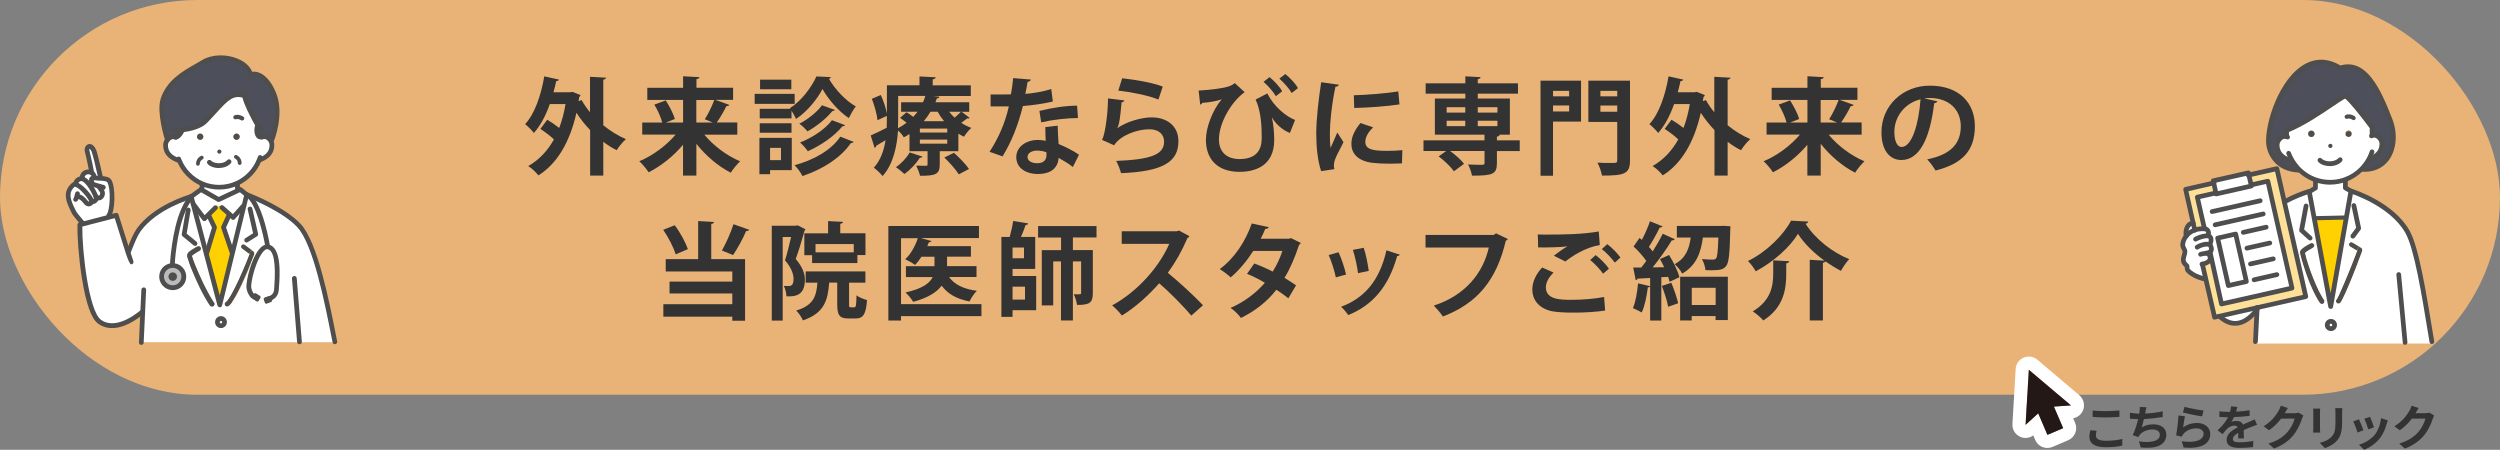 <?xml version="1.0" encoding="UTF-8"?>
<svg id="_レイヤー_2" data-name="レイヤー 2" xmlns="http://www.w3.org/2000/svg" viewBox="0 0 380 68.37">
  <rect x="0" y="0" width="380" height="68.37" fill="#808080" stroke="none"/>
  <defs>
    <style>
      .cls-1 {
        fill: #4e4e4e;
      }

      .cls-1, .cls-2, .cls-3, .cls-4, .cls-5, .cls-6, .cls-7, .cls-8, .cls-9 {
        stroke-width: 0px;
      }

      .cls-2 {
        fill: #4d505a;
      }

      .cls-3 {
        fill: #231815;
      }

      .cls-4 {
        fill: #babbbf;
      }

      .cls-5 {
        fill: #333;
      }

      .cls-6 {
        fill: #fff;
      }

      .cls-7 {
        fill: #e9b377;
      }

      .cls-8 {
        fill: #ffd100;
      }

      .cls-9 {
        fill: #ffe098;
      }
    </style>
  </defs>
  <g id="_レイヤー_1-2" data-name="レイヤー 1">
    <rect class="cls-7" y="0" width="380" height="60" rx="30" ry="30"/>
    <g>
      <g>
        <path class="cls-1" d="M41.2,45.3l.12.33c.05.14-.01.28-.14.33l-.64.24c-.13.05-.27-.02-.32-.15l-.17-.49c-.02-.05-.02-.12,0-.17.02-.07.07-.14.15-.16l.64-.24c.13-.05.27.02.31.16l.06.16Z"/>
        <path class="cls-6" d="M38.39,45.01c-.06-.07-.65-.79-.58-1.65.08-.93.38-2.17.8-3.28.56-1.45,1.32-2.65,2.06-2.56,0,0,.02,0,.03,0,1.9.31,1.39,5.28,1.32,6.48-.06.88-.55,1.12-.82,1.3l-.06-.16c-.05-.14-.19-.2-.31-.16l-.64.24c-.07.03-.13.09-.15.16l-.47-.07c.07-.12.04-.28-.07-.35l-.58-.36c-.12-.07-.27-.03-.34.09l-.19.32Z"/>
        <path class="cls-1" d="M39.49,44.97c.11.07.15.23.07.35l-.26.45c-.07.12-.22.16-.34.09l-.58-.36c-.12-.07-.15-.23-.08-.35l.08-.13.19-.32c.07-.12.22-.16.34-.09l.58.36Z"/>
        <path class="cls-2" d="M27.61,19.76l.02.19c-.16.31-.52.89-.91.89v.03c-.47-.24-.97,0-1.27.39h0s-1.32-4.13-.7-6.1c.98-3.13,3.98-4.41,6.15-5.71,2.37-1.42,6.62-.43,7.19,1.9h.04c.9-.4,2.52.36,3.55,3.02,1.19,3.08-.36,6.89-.36,6.89l-.21.1c-.29-.45-.84-.75-1.33-.47l-.23-.06c-.39,0-.66-.82-.43-1.65l.12-.06c-.68-1.06-2.14-4.03-2.02-4.54h0c-2.35-.82-3.36,1.16-5.99,3.85-.86.88-2.58,1.21-3.61,1.33Z"/>
        <polygon class="cls-1" points="37.98 38.72 37.96 38.7 37.94 38.68 37.92 38.67 37.9 38.66 37.92 38.61 37.95 38.54 37.97 38.48 37.99 38.44 38 38.42 38 38.42 38.01 38.7 38.07 38.78 38.08 38.8 38.07 38.79 38.07 38.78 38.05 38.78 38.04 38.77 38.03 38.76 38.01 38.74 38 38.73 37.98 38.72"/>
        <path class="cls-1" d="M37.77,38.56l-.35-.26-.35-.26-.35-.26c-.16-.12-.19-.35-.07-.51.12-.16.35-.19.51-.07l.35.26.35.26.35.26h0s0,0,0,0h0s0,0,0,0h0s0,.01,0,.01h.01s.01.02.01.02h.01s.01.02.01.02l-.3.36h0s0,0,0,0v.03s-.03.04-.03.04l-.02.06-.03.07-.02.05h0s-.02-.02-.02-.02h-.02s-.01-.02-.01-.02h-.01s-.01-.02-.01-.02h0s-.01-.01-.01-.01h0s0-.01,0-.01h0s0,0,0,0h0Z"/>
        <path class="cls-6" d="M26.7,20.87v-.03c.41,0,.77-.58.93-.89l-.02-.19c1.03-.12,2.75-.45,3.61-1.33,2.63-2.69,3.64-4.67,5.99-3.86h0c-.12.51,1.34,3.48,2.02,4.54l-.12.06c-.23.83.03,1.65.43,1.65l.23.06c.5-.27,1.04.03,1.33.47.13.2.21.43.21.64.03,1.25-.75,1.89-1.79,2.31l-.12-.05h0c-.62,1.6-1.84,2.89-3.38,3.59-.83.38-1.75.59-2.72.59-.91,0-1.78-.19-2.57-.52-1.59-.68-2.86-1.96-3.5-3.57l-.08.03c-1.13-.41-2.02-1.06-1.99-2.39,0-.26.11-.52.28-.74.3-.39.8-.63,1.25-.39ZM35.96,21.26c.27,0,.48-.22.48-.49,0-.26-.22-.48-.49-.47-.27,0-.48.22-.48.49,0,.26.22.48.49.47ZM33.65,23.04c0-.17-.14-.3-.31-.3-.17,0-.31.14-.31.31,0,.17.14.3.31.3.17,0,.31-.14.31-.31ZM30.43,21.26c.27,0,.48-.22.48-.49,0-.26-.22-.48-.49-.47-.26,0-.48.22-.48.49,0,.26.22.48.49.47Z"/>
        <path class="cls-1" d="M36.44,20.77c0,.27-.21.48-.48.49s-.48-.21-.49-.47c0-.27.21-.48.48-.49.26,0,.48.21.49.47Z"/>
        <path class="cls-6" d="M36.09,28.8l.08.16-2.94,1.38-2.57-1.47.04-.07.02-.8.03-.08c.79.34,1.66.52,2.57.52.97,0,1.89-.21,2.72-.59l.06.15v.8Z"/>
        <polygon class="cls-6" points="33.97 34.55 34.84 32.66 34.91 32.59 35.45 33.07 36.95 31.38 37.06 31.41 35.36 38.37 35.26 38.34 33.97 34.55"/>
        <path class="cls-1" d="M35.33,45.87l-.1.14-.1.13-.1.12-.1.11-.11.1-.09.07c-.16.14-.4.11-.54-.05-.07-.09-.1-.21-.07-.32.02-.08.06-.16.13-.22l.07-.06.06-.06.07-.08.08-.09.08-.11.09-.12.09-.14.09-.15.1-.16.1-.17.1-.18.1-.18.21-.39.21-.41.21-.43.21-.44.21-.45.2-.45.2-.45.19-.44.18-.42.09-.2.08-.2.08-.19.07-.18.07-.17.07-.17.06-.16.06-.15.05-.14.05-.13.05-.11.04-.1v-.04s.03,0,.03,0h.02s.02.03.02.03h.02s.02.03.02.03h.02s.01.03.01.03h.01s.01.02.01.02h.01s0,.02,0,.02h0s-.01,0-.01,0l-.06-.09v-.28s-.01,0-.01,0l.3-.36h.02s.02.03.02.03h.02s.02.03.02.03l.02.02h.02s.02.03.02.03h.02s.02.03.02.03h.02s.01.02.01.02h.01s.01.02.01.02h.01s.01.02.01.02h0s.01.02.01.02h.01s.02.03.02.03l.06.09v.29s.01,0,.01,0v.03s-.03.04-.03.04l-.02.06-.03.07-.03.09-.04.1-.05.11-.05.13-.05.14-.06.15-.07.16-.07.17-.07.18-.07.19-.08.19-.08.2-.08.2-.18.43-.19.44-.2.45-.2.46-.21.46-.21.45-.22.44-.22.43-.21.4-.11.2-.11.18-.11.18-.1.17-.1.16-.1.15Z"/>
        <path class="cls-6" d="M34.38,45.84l-.06.06-.07.06c-.07.06-.11.13-.13.22l-.63-.15,1.87-7.65,1.7-6.96.43-1.77.02-.03-.03-.03h.01s.05,0,.12.03l-.02.04c2,1.15,3.09,7.78,3.09,7.78v.08c-.75-.09-1.51,1.11-2.07,2.56l-.43-.17.07-.17.07-.16.06-.15.05-.14.05-.13.05-.11.04-.1.03-.09.03-.07.02-.06v-.04s.03-.03.03-.03h0s-.01-.29-.01-.29l-.06-.09-.02-.02h-.01s-.01-.02-.01-.02h0s-.01-.02-.01-.02h-.01s-.01-.02-.01-.02h-.01s-.01-.02-.01-.02h-.02s-.02-.03-.02-.03h-.02s-.02-.03-.02-.03h-.02s-.02-.03-.02-.03h-.02s-.02-.03-.02-.03h-.02s-.02-.03-.02-.03h-.01s-.01-.02-.01-.02h-.01s-.01-.02-.01-.02h0s0-.01,0-.01h0s0,0,0,0h0s0,0,0,0l-.35-.26-.35-.26-.35-.26c-.16-.12-.39-.09-.51.07-.12.16-.09.39.07.51l.35.26.35.26.35.26h0s0,0,0,0h0s0,0,0,0h0s0,.01,0,.01h.01s0,.01,0,.01h.01s.01.02.01.02h.01s.02.02.02.02h.02s0,.02,0,.02v.04s-.05.1-.05.1l-.05.11-.05.13-.05.14-.06.15-.06.16-.07.17-.07.17-.07.18-.08.19-.08.2-.09.2-.18.42-.19.44-.2.45-.2.45-.21.45-.21.44-.21.43-.21.41-.21.39-.1.18-.1.18-.1.17-.1.16-.09.15-.09.14-.09.12-.08.11-.08.09-.07.08Z"/>
        <path class="cls-8" d="M33.75,31.56l1.16,1.03-.07.07-.87,1.89,1.29,3.79.1.03-1.87,7.65-.08.33-.13-.47-1.93-7.32h.05s1.2-3.99,1.2-3.99l-.81-1.69-.18-.18,1.15-1.15.12.02c.14-.28.74-.38.9-.05l-.03.03Z"/>
        <circle class="cls-6" cx="33.59" cy="48.97" r=".54"/>
        <path class="cls-1" d="M33.34,22.74c.17,0,.31.13.31.3,0,.17-.14.31-.31.31-.17,0-.31-.13-.31-.3,0-.17.14-.31.31-.31Z"/>
        <path class="cls-6" d="M26.41,40.36c-.93-.09-1.75.6-1.84,1.53-.08.93.6,1.75,1.53,1.84.93.09,1.75-.6,1.84-1.53.09-.93-.6-1.75-1.53-1.84ZM19.43,38.32l.11-.03c.4-.96.95-2.48,1.55-3.32,2.54-3.54,7.88-5.05,7.88-5.05l.1-.03.02.07c-.47.49-.86,1.15-1.19,1.9l.74.04-.64,3.73,1.66,1.37.27.49-.06.03-.07.03-.07.04-.08.05-.08.05-.09.05-.09.06-.1.06-.36.24-.32.28-.15.3v.23s.01.07.01.07l.02.07.02.08.03.09.03.09.03.1.04.11.04.12.05.12.05.13.05.14.05.14.05.15.06.15.06.16.07.16.07.17.14.34.15.36.16.37.17.38.17.38.18.38.18.39.19.38.19.38.2.37.2.36.2.35.2.34.2.32.2.3c.12.18.35.22.53.11.14-.09.2-.27.16-.43l.71-.19.13.47.08-.33.63.15c-.03.11,0,.23.07.32.14.16.37.19.54.05l.09-.07.11-.1.1-.11.1-.12.1-.13.1-.14.1-.15.1-.16.1-.17.11-.18.11-.18.11-.2.21-.4.22-.43.22-.44.21-.45.21-.46.2-.46.2-.45.19-.44.18-.43.08-.2.08-.2.08-.19.07-.19.07-.18.43.17c-.42,1.1-.72,2.35-.8,3.28-.07.86.51,1.58.58,1.65l-.08.13c-.07.12-.04.28.08.35l.58.36c.12.07.27.03.34-.09l.26-.45.47.07c-.01.05-.01.11,0,.17l.17.49c.05.13.19.2.32.15l.64-.24c.13-.05.19-.2.14-.33l-.12-.33c.27-.17.76-.42.82-1.3.07-1.2.59-6.17-1.32-6.48,0,0-.02,0-.03,0v-.08s-1.08-6.62-3.08-7.78l.02-.04c.81.32,5.62,2.27,7.86,4.69,2.61,2.83,4.4,12.45,5.43,17.65v.1h-29.43l.22-4.72h-.01s-3.86,3.56-6.58,1.54c-2.07-1.54-3.05-11.33-2.96-14.72l.42-.11,4.03-1.05,1.08-.28s1.1,3.51,1.77,5.59ZM34.13,48.97c0-.3-.24-.55-.54-.55s-.54.24-.54.55.24.55.54.55.54-.24.54-.55Z"/>
        <polygon class="cls-6" points="31.07 33.25 31.62 32.7 31.79 32.88 32.6 34.57 31.4 38.54 31.35 38.55 31.08 37.54 29.35 30.98 29.37 30.97 31.07 33.25"/>
        <path class="cls-6" d="M31.08,37.54l.27,1.01,1.93,7.32-.71.19s-.03-.07-.05-.1l-.19-.29-.19-.3-.19-.32-.19-.34-.19-.35-.19-.36-.19-.37-.19-.37-.18-.38-.18-.38-.17-.37-.17-.37-.16-.36-.15-.35-.14-.34-.07-.16-.07-.16-.06-.16-.06-.15-.06-.14-.05-.14-.05-.13-.05-.12-.04-.12-.04-.11-.03-.1-.03-.1-.03-.09-.02-.08-.02-.07v-.04s.17-.16.17-.16l.32-.22.08-.05.08-.05.08-.05.08-.05.07-.04.07-.04.06-.03.05-.03.04-.02.03-.02h.02s0-.01,0-.01c.15-.07.22-.24.19-.41l.53-.14Z"/>
        <path class="cls-1" d="M30.91,20.77c0,.27-.21.48-.48.49s-.49-.21-.49-.47c0-.27.21-.48.48-.49.27,0,.49.21.49.47Z"/>
        <path class="cls-6" d="M29.65,37.01l-1.66-1.37.64-3.73-.74-.04c.33-.75.72-1.41,1.19-1.9l.26,1.01h0l1.73,6.56-.53.14s-.02-.05-.03-.08c-.09-.18-.31-.25-.49-.16h0s-.02.01-.02.01l-.03.02-.05.03-.27-.49Z"/>
        <polygon class="cls-1" points="29.14 38.92 29.16 38.78 29.17 38.83 29.17 38.84 29.15 38.86 29.14 38.92"/>
        <path class="cls-1" d="M28.72,39.8l-.05-.12-.04-.12-.04-.11-.03-.1-.03-.09-.03-.09-.02-.08-.02-.07-.02-.07v-.23s.15-.3.15-.3l.32-.28.36-.24.1-.06.09-.06.09-.05.08-.05.08-.05.07-.04.07-.03.06-.03.05-.03.03-.02h.02s0-.01,0-.01c.18-.09.39-.02.49.16.01.03.02.05.03.08.04.16-.04.33-.19.41h0s-.02.01-.02.01l-.03.02-.04.02-.05.03-.06.03-.07.04-.07.04-.08.05-.08.05-.08.05-.08.05-.32.22-.18.16v-.02s-.01-.04-.01-.04l-.02.14v-.06s.03-.01.03-.01v.04s.03.07.03.07l.02.08.03.09.03.1.03.1.04.11.04.12.05.12.05.13.05.14.06.14.06.15.06.16.07.16.07.16.14.34.15.35.16.36.17.37.17.37.18.38.18.38.19.37.19.37.19.36.19.35.19.34.19.32.19.3.19.29s.04.07.05.1c.05.16-.01.33-.16.43-.18.12-.41.07-.53-.11l-.2-.3-.2-.32-.2-.34-.2-.35-.2-.36-.2-.37-.19-.38-.19-.38-.18-.39-.18-.38-.17-.38-.17-.38-.16-.37-.15-.36-.14-.34-.07-.17-.07-.16-.06-.16-.06-.15-.05-.15-.05-.14-.05-.14-.05-.13Z"/>
        <path class="cls-6" d="M29.09,29.97l-.02-.07v-.06s.13-.05.13-.05l1.35-.98.11.06,2.57,1.47,2.94-1.38.35-.16.96.79.03.03-.02.03-.43,1.77-.11-.03-1.5,1.69-.54-.49-1.16-1.03.03-.03c-.16-.33-.76-.23-.9.05l-.12-.02-1.15,1.15-.55.54-1.7-2.27h-.02s0,0,0,0l-.26-1.01Z"/>
        <path class="cls-4" d="M26.41,40.36c.93.08,1.62.91,1.53,1.84-.08.93-.91,1.62-1.84,1.53-.93-.08-1.62-.91-1.53-1.84.09-.93.91-1.62,1.84-1.53ZM26.9,42.1c.03-.36-.23-.67-.59-.7-.36-.03-.67.23-.71.59-.03.36.23.67.59.7.36.03.67-.23.7-.59Z"/>
        <path class="cls-1" d="M26.31,41.4c.36.03.62.35.59.7-.03.36-.35.62-.7.59-.36-.03-.62-.35-.59-.7.03-.36.35-.62.71-.59Z"/>
        <path class="cls-6" d="M15.28,26.98v.13c-.34-.02-.68-.03-.93-.06h0v-.1c-.03-.34-.2-.57-.42-.7v-.02c-.06-.45-.42-2.22-.68-3.21-.18-.7.51-1.22,1.01-.1.22.51,1.02,4.06,1.02,4.06Z"/>
        <path class="cls-6" d="M14.57,29.89c-.15-.41-.56-1.25-1.06-1.89l.55-.11c.06.08.12.14.19.17.1.04.44.13.76.22v.04c.36.54.61.78.58,1.13-.04.49-.52.92-1,.43h-.03Z"/>
        <path class="cls-6" d="M13.9,30.53c-.09-.51-1.62-2.36-2.43-2.49l.02-.09s.04-.51.63-.74c.12-.05.25-.05.37-.02.35.08.7.4,1.01.81.5.64.91,1.49,1.06,1.89,0,.03.02.06.03.08.18.56-.62.88-.68.56h-.01Z"/>
        <path class="cls-6" d="M14.59,29.97s-.02-.05-.03-.08h.03c.48.48.96.05,1-.44.03-.35-.22-.59-.6-1.13v-.04c-.31-.09-.64-.18-.75-.22-.07-.02-.14-.09-.19-.17-.22-.31-.3-.92.28-.84h0c.25.03.58.04.92.06.59.03,1.19.11,1.37.44.64,1.19.46,4.56-.11,5.23l.06.23-4.03,1.05-.04-.16s-1.08-1.24-1.29-1.67c-.65-1.35-1.52-2.87-.07-4.12.08-.07.2-.09.32-.07.81.14,2.34,1.98,2.43,2.49h.01c.06.32.86,0,.68-.56Z"/>
        <path class="cls-6" d="M14.34,27.04c-.58-.08-.5.53-.28.84l-.55.11c-.32-.41-.67-.73-1.01-.81l.02-.07c-.1-.83.84-1.21,1.42-.86.22.13.38.36.43.7v.1Z"/>
      </g>
      <g>
        <path class="cls-1" d="M19.53,38.65s-.09,0-.14-.03c-.18-.08-.27-.29-.19-.47.07-.18.15-.38.24-.59.37-.93.84-2.08,1.35-2.81,2.59-3.6,7.85-5.12,8.07-5.19.19-.06.39.06.44.25.05.19-.06.39-.25.44-.05.01-5.25,1.52-7.68,4.91-.47.65-.91,1.76-1.27,2.65-.09.21-.17.41-.24.59-.06.14-.19.22-.33.22Z"/>
        <path class="cls-1" d="M17.02,49.87c-.73,0-1.46-.19-2.14-.7-1-.74-1.82-3.06-2.43-6.9-.5-3.11-.72-6.44-.67-8.12,0-.16.11-.3.27-.34l5.53-1.44c.19-.05.38.06.43.24,0,0,1.1,3.51,1.77,5.59.36,1.1.45,1.39.48,1.46.02.05.04.1.04.16,0,.2-.16.36-.36.36q-.27,0-.84-1.75c-.54-1.7-1.38-4.35-1.66-5.27l-4.93,1.28c-.04,3.68.98,12.78,2.82,14.15,2.45,1.82,6.09-1.48,6.12-1.51.15-.13.37-.13.51.02.13.15.12.37-.02.51-.13.12-2.49,2.26-4.9,2.26Z"/>
        <path class="cls-1" d="M16.53,33.13c-.08,0-.17-.03-.24-.09-.15-.13-.17-.36-.04-.51.44-.51.66-3.71.07-4.82-.07-.13-.43-.22-1.07-.25h-.22c-.26-.02-.5-.03-.71-.06,0,0-.02,0-.03,0-.02,0-.03,0-.04,0,0,.07.03.19.1.28.02.02.03.03.03.04.1.03.37.11.72.21.28.08.5.14.61.17.03,0,.06,0,.09.02.18.06.31.27.25.46-.11.34-.25.31-1.15.05-.42-.12-.68-.19-.78-.23-.13-.04-.25-.14-.36-.3-.21-.3-.32-.78-.13-1.1.07-.11.27-.36.73-.31.01,0,.02,0,.03,0,.18.02.41.04.66.05h.23c.66.05,1.39.13,1.67.64.66,1.23.56,4.81-.16,5.63-.07.08-.17.12-.27.12ZM14.37,27.71s0,0,0,0c0,0,0,0,0,0Z"/>
        <path class="cls-1" d="M15.28,27.33c-.16,0-.31-.11-.35-.28-.3-1.36-.85-3.65-1-3.99-.15-.34-.29-.44-.33-.44,0,.01-.05.12,0,.3.25.98.62,2.75.7,3.25.03.2-.1.38-.3.41-.19.03-.38-.1-.41-.3-.07-.41-.42-2.19-.68-3.18-.14-.52.07-1.02.48-1.17.17-.06.76-.18,1.21.83.23.53.96,3.76,1.04,4.13.04.19-.08.39-.27.43-.03,0-.05,0-.08,0Z"/>
        <path class="cls-1" d="M12.51,27.47c-.18,0-.33-.13-.36-.31-.06-.48.14-.91.53-1.17.43-.28,1-.3,1.42-.05.33.19.54.54.6.96.02.2-.11.38-.31.4-.2.03-.38-.11-.4-.31-.03-.2-.11-.35-.25-.43-.19-.11-.47-.1-.66.03-.12.08-.25.22-.21.48.02.2-.11.38-.31.4-.02,0-.03,0-.05,0Z"/>
        <path class="cls-1" d="M15.03,30.46c-.24,0-.49-.11-.7-.33-.14-.14-.13-.37,0-.51.14-.14.37-.13.51,0,.04.04.14.13.21.1.08-.03.17-.15.18-.31.01-.14-.09-.28-.32-.6-.06-.09-.13-.18-.21-.29-.11-.16-.07-.39.09-.5.16-.11.39-.07.5.09.07.1.14.2.2.28.27.38.49.67.46,1.08-.04.43-.3.81-.65.93-.09.03-.18.05-.27.05Z"/>
        <path class="cls-1" d="M14.1,31.02c-.06,0-.12,0-.18-.03-.19-.06-.32-.21-.36-.4,0-.03,0-.08,0-.11,0-.2.16-.36.36-.36.11,0,.21.05.28.13.02-.01.04-.03.05-.05.03-.04.03-.07.01-.12,0-.01-.02-.05-.03-.09-.13-.35-.52-1.16-1-1.78-.41-.52-.68-.65-.81-.68-.06-.01-.12-.01-.17,0-.35.13-.39.41-.4.44-.02.19-.2.34-.39.32-.19-.02-.34-.18-.32-.38.02-.28.22-.81.86-1.05.18-.07.38-.08.58-.03.39.09.8.4,1.22.94.53.68.96,1.56,1.12,1.99.01.04.02.06.03.08.11.34.03.65-.21.89-.18.18-.41.28-.63.28Z"/>
        <path class="cls-1" d="M11.49,30.68c-.09,0-.19-.04-.26-.11-.14-.14-.13-.37,0-.51.05-.05.09-.28.12-.4.03-.12.05-.23.09-.34.07-.19.27-.28.46-.22.19.07.28.27.22.46-.02.06-.04.15-.06.24-.06.27-.12.57-.32.77-.07.07-.16.1-.25.1Z"/>
        <path class="cls-1" d="M12.51,34.26s-.08,0-.11-.02c-.09-.03-.17-.1-.21-.18-.04-.06-.17-.21-.28-.34-.47-.56-.87-1.04-1.01-1.33l-.12-.25c-.64-1.31-1.43-2.94.14-4.3.11-.1.31-.2.61-.16,1,.17,2.62,2.14,2.73,2.78,0,0,0,0,0,0,0,0,0,.02,0,.03h0c.04.34-.11.64-.4.79-.31.16-.69.1-.95-.15-.06-.06-.12-.13-.2-.22-.22-.27-.54-.68-.94-.68-.2,0-.36-.16-.36-.36s.16-.36.36-.36c.74,0,1.23.61,1.5.94.05.06.09.12.13.15.05.04.1.04.13.03.01,0,.01-.02.01-.05,0,0,0,0,0,0h0c-.07-.4-1.49-2.09-2.14-2.2-.03,0-.04,0-.04,0-1.05.92-.66,1.95.06,3.43l.12.25c.11.23.63.85.91,1.18.42.5.47.55.4.76-.05.15-.19.25-.34.25ZM12.17,33.79h0ZM12.17,33.79h0,0ZM12.17,33.79h0ZM12.17,33.79h0,0ZM12.17,33.79h0ZM12.17,33.79h0,0ZM12.17,33.78h0,0ZM12.17,33.78h0Z"/>
        <path class="cls-1" d="M33.59,49.87c-.5,0-.9-.41-.9-.91s.41-.91.9-.91.9.41.9.91-.41.91-.9.91ZM33.59,48.78c-.1,0-.18.08-.18.19s.08.19.18.19.18-.08.18-.19-.08-.19-.18-.19Z"/>
        <path class="cls-1" d="M29.65,37.37c-.08,0-.16-.03-.23-.08l-1.66-1.37c-.1-.08-.15-.21-.13-.34l.64-3.73c.03-.2.22-.32.41-.29.2.03.33.22.29.42l-.6,3.53,1.5,1.23c.15.13.17.35.05.51-.07.09-.17.13-.28.13Z"/>
        <path class="cls-1" d="M37.49,36.87c-.12,0-.24-.06-.3-.17-.11-.17-.06-.39.11-.5l1.17-.74-.82-3.62c-.04-.19.08-.39.27-.43.19-.04.39.08.43.27l.88,3.86c.03.15-.03.3-.16.38l-1.39.87c-.06.04-.13.06-.19.06Z"/>
        <path class="cls-1" d="M26.2,40.49s-.01,0-.02,0c-.2-.01-.35-.18-.34-.38.01-.21.28-5.1,1.73-8.39.37-.84.79-1.52,1.26-2l.26.25.25.26h0c-.4.42-.77,1.02-1.11,1.79-1.4,3.17-1.67,8.09-1.67,8.13,0,.19-.17.34-.36.34Z"/>
        <path class="cls-1" d="M26.26,44.09c-.06,0-.13,0-.19,0-.54-.05-1.04-.31-1.39-.73-.35-.42-.52-.95-.47-1.5,0,0,0,0,0,0,.1-1.13,1.11-1.96,2.23-1.85.54.05,1.04.31,1.39.73.35.42.52.95.47,1.5-.05.54-.31,1.04-.73,1.39-.37.31-.83.47-1.31.47ZM24.93,41.92c-.03.35.08.7.3.97.23.27.55.44.9.47.36.03.7-.07.97-.3s.44-.55.47-.9c.03-.36-.07-.7-.3-.97-.23-.27-.55-.44-.9-.47-.73-.07-1.38.47-1.45,1.2Z"/>
        <path class="cls-1" d="M40.68,37.79c-.17,0-.33-.12-.35-.3-.3-1.8-1.4-6.65-2.91-7.52-.17-.1-.23-.32-.13-.49.1-.17.32-.23.49-.13.91.53,1.74,2.05,2.46,4.53.52,1.8.79,3.43.8,3.5.03.2-.1.38-.3.41-.02,0-.04,0-.06,0Z"/>
        <path class="cls-1" d="M41.2,45.66c-.12,0-.23-.06-.3-.17-.11-.17-.06-.39.11-.5l.06-.04c.26-.16.55-.35.6-.98,0-.09.01-.2.02-.32.27-3.67-.08-5.61-1.03-5.78,0,0-.01,0-.02,0-.37-.05-1.04.66-1.68,2.33-.4,1.06-.7,2.28-.78,3.18-.06.71.44,1.32.49,1.39.13.15.11.38-.04.51-.15.13-.38.11-.51-.04-.13-.15-.75-.94-.66-1.91.08-.96.39-2.25.82-3.37.51-1.34,1.35-2.89,2.42-2.79.02,0,.05,0,.08,0,2.07.36,1.76,4.69,1.62,6.54,0,.12-.02.23-.02.31-.07,1-.63,1.35-.93,1.54l-.05.03c-.06.04-.13.06-.19.06Z"/>
        <path class="cls-1" d="M31.07,33.61s-.02,0-.03,0c-.1,0-.2-.06-.26-.14l-1.7-2.27c-.12-.16-.09-.38.07-.5.16-.12.38-.09.5.07l1.45,1.94,1.4-1.4c.14-.14.37-.14.51,0s.14.37,0,.51l-1.7,1.69c-.07.07-.16.1-.25.1Z"/>
        <path class="cls-1" d="M35.45,33.43c-.09,0-.17-.03-.24-.09l-1.7-1.51s-.02-.02-.03-.03c-.14-.14-.14-.37,0-.51.14-.14.37-.14.51,0h0s1.41,1.26,1.41,1.26l1.26-1.42c.13-.15.36-.16.51-.03.15.13.16.36.03.51l-1.5,1.69c-.06.07-.15.11-.25.12,0,0-.01,0-.02,0Z"/>
        <path class="cls-1" d="M31.4,38.9s-.07,0-.1-.02c-.19-.06-.3-.26-.24-.45l1.16-3.84-.75-1.56c-.09-.18-.01-.39.17-.48.18-.09.39-.01.48.17l.81,1.69c.04.08.05.17.02.26l-1.2,3.97c-.05.16-.19.26-.34.26Z"/>
        <path class="cls-1" d="M35.26,38.7c-.15,0-.29-.09-.34-.24l-1.29-3.79c-.03-.09-.02-.18.01-.27l.87-1.89c.08-.18.3-.26.48-.18.18.08.26.3.18.48l-.81,1.76,1.24,3.65c.06.19-.04.39-.22.46-.04.01-.08.02-.12.02Z"/>
        <path class="cls-1" d="M33.41,46.71c-.16,0-.31-.11-.35-.27l-.13-.47-3.92-14.86s-.01-.03-.01-.04l-.3-1.15c-.05-.19.07-.39.27-.43.19-.05.39.07.43.27l.03.11.26.98s.01.03.01.04l3.7,14.01,3.74-15.34c.05-.19.24-.31.43-.26.19.05.31.24.26.43l-4.08,16.71c-.04.16-.18.27-.35.27h0Z"/>
        <path class="cls-1" d="M50.9,52.32c-.17,0-.32-.12-.35-.29l-.16-.79c-1.04-5.26-2.77-14.07-5.19-16.69-2.17-2.35-6.82-4.25-7.73-4.6-.04-.01-.06-.02-.08-.03-.06-.02-.11-.05-.16-.09-.14-.14-.15-.37-.01-.51.11-.11.27-.14.41-.08.03,0,.06.02.1.04.93.36,5.71,2.32,7.99,4.78,2.56,2.77,4.32,11.7,5.37,17.04l.16.79c.04.19-.09.38-.28.42-.02,0-.05,0-.07,0Z"/>
        <path class="cls-1" d="M45.52,52.33c-.19,0-.34-.14-.36-.33l-.78-9.66c-.02-.2.13-.37.33-.39.2-.02.37.13.39.33l.78,9.66c.02.2-.13.37-.33.39,0,0-.02,0-.03,0Z"/>
        <path class="cls-1" d="M21.48,52.42s-.01,0-.02,0c-.2,0-.35-.18-.34-.38l.37-8.01c0-.2.18-.35.38-.34.2,0,.35.18.34.38l-.37,8.01c0,.19-.17.34-.36.34Z"/>
        <path class="cls-1" d="M33.23,30.7c-.06,0-.12-.02-.18-.05l-2.48-1.42-1.16.84c-.16.12-.39.08-.5-.08-.12-.16-.08-.39.08-.5l1.35-.98c.11-.08.27-.09.39-.02l2.52,1.44,3.12-1.46c.13-.06.27-.04.38.05l1,.82c.15.13.16.36.03.51-.13.15-.36.16-.51.03l-.03-.03-.78-.63-3.09,1.45s-.1.03-.15.03Z"/>
        <path class="cls-1" d="M30.69,29.16h0c-.2,0-.36-.17-.35-.37l.02-.8c0-.2.16-.36.37-.35.2,0,.36.17.35.37l-.02.8c0,.2-.16.35-.36.35Z"/>
        <path class="cls-1" d="M36.09,29.16h0c-.2,0-.36-.16-.36-.36v-.8c.01-.2.17-.36.37-.36.2,0,.36.16.36.36v.8c-.01.2-.17.36-.37.36Z"/>
        <path class="cls-1" d="M27.16,24.75s-.08,0-.12-.02c-.97-.36-2.26-1.03-2.23-2.73,0-.32.13-.66.35-.95.46-.59,1.14-.78,1.71-.49.17.09.25.31.16.48-.09.18-.29.25-.47.17,0,0-.03-.01-.03-.01-.3-.16-.62.06-.8.29-.12.16-.2.36-.2.53-.02.98.5,1.59,1.75,2.04.19.07.28.27.21.46-.05.15-.19.24-.34.24Z"/>
        <path class="cls-1" d="M39.54,24.67c-.14,0-.28-.09-.33-.23-.07-.18.02-.39.2-.47,1.12-.45,1.58-1.04,1.56-1.97,0-.15-.06-.31-.15-.46-.16-.25-.52-.54-.86-.36-.17.09-.39.03-.49-.14-.1-.17-.03-.39.14-.49.69-.38,1.43.01,1.81.59.17.26.27.56.27.83.03,1.23-.63,2.09-2.01,2.65-.04.02-.09.03-.13.03Z"/>
        <path class="cls-1" d="M33.27,25.54c-.73,0-1.38-.24-1.72-.64-.13-.15-.11-.38.04-.51.15-.13.38-.11.51.04.2.23.67.38,1.17.38h0c.55,0,1.02-.18,1.27-.47.13-.15.36-.17.51-.04.15.13.17.36.04.51-.39.46-1.05.72-1.82.72h0Z"/>
        <path class="cls-1" d="M33.31,28.81c-.94,0-1.85-.19-2.71-.55-1.67-.71-3.02-2.08-3.69-3.76-.03-.07-.06-.15-.09-.22-.07-.19.03-.39.22-.46.19-.07.39.03.46.22.02.07.05.13.07.19.61,1.51,1.82,2.74,3.31,3.38.77.33,1.59.49,2.43.49.9,0,1.76-.19,2.57-.56,1.46-.67,2.62-1.9,3.2-3.4,0-.01.01-.03.02-.04.03-.09.07-.18.1-.28.06-.19.27-.29.45-.23.19.06.29.27.23.45-.04.12-.08.24-.12.35,0,.01-.01.03-.02.04-.65,1.65-1.94,3.01-3.55,3.75-.9.41-1.87.63-2.87.63Z"/>
        <path class="cls-1" d="M36.81,18.33c-.06,0-.12-.02-.18-.06-.11-.08-.46-.25-.74-.15-.16.06-.35-.02-.41-.19-.06-.16.02-.35.19-.41.65-.24,1.29.2,1.32.22.14.1.18.3.08.44-.06.09-.16.13-.26.13Z"/>
        <path class="cls-1" d="M39.52,19.84c-.07,0-.15-.02-.21-.07-.07-.05-.17-.15-.37-.46-.35-.55-.9-1.58-1.34-2.52-.84-1.8-.77-2.15-.74-2.29,0,0,0,0,0,0,.03-.17.18-.29.35-.29.2,0,.36.16.36.36,0,.03,0,.05,0,.08,0,0,0,0,0,.01-.03.44,1.25,3.14,1.98,4.26.14.22.19.27.2.27.16.12.19.34.08.5-.07.1-.18.15-.29.15Z"/>
        <path class="cls-1" d="M26.77,20.19c-.19,0-.35-.15-.36-.35,0-.2.15-.36.35-.37,0,0,.33-.01.81-.07.93-.11,2.6-.41,3.39-1.23.53-.54,1-1.06,1.42-1.52,1.71-1.9,2.85-3.15,4.95-2.42.19.07.29.27.22.46s-.27.29-.46.22c-1.58-.55-2.42.29-4.18,2.23-.42.46-.9.99-1.44,1.54-.9.92-2.58,1.29-3.82,1.44-.51.06-.85.07-.87.07,0,0,0,0-.01,0Z"/>
        <path class="cls-1" d="M41.32,21.62s-.09,0-.13-.03c-.18-.07-.27-.28-.2-.47.01-.04,1.48-3.72.35-6.62-.55-1.41-1.34-2.42-2.18-2.77-.34-.14-.66-.16-.9-.06-.18.08-.39,0-.47-.19-.08-.18,0-.39.19-.47.42-.18.94-.16,1.46.05.6.25,1.73,1,2.57,3.18,1.22,3.17-.29,6.99-.36,7.15-.06.14-.19.22-.33.22Z"/>
        <path class="cls-1" d="M36.44,25.07c-.16,0-.29-.13-.29-.29,0-.29-.17-.56-.42-.68-.14-.07-.2-.24-.14-.38.07-.14.24-.2.38-.14.46.22.75.69.75,1.2,0,.16-.13.29-.29.29Z"/>
        <path class="cls-1" d="M30.09,25.19c-.16,0-.29-.13-.29-.29,0-.51.29-.98.75-1.2.14-.07.31,0,.38.14s0,.32-.14.38c-.25.12-.42.39-.42.68,0,.16-.13.29-.29.29Z"/>
        <path class="cls-1" d="M25.45,21.62c-.15,0-.29-.1-.34-.25-.06-.17-1.34-4.26-.7-6.32.89-2.83,3.37-4.24,5.37-5.37.33-.18.64-.37.94-.55,1.45-.87,3.64-.96,5.44-.2,1.23.52,2.04,1.34,2.28,2.33.02.08.03.15.04.23.03.2-.11.38-.31.4-.2.03-.38-.11-.4-.31,0-.05-.02-.11-.03-.16-.18-.75-.84-1.4-1.86-1.83-1.57-.66-3.54-.59-4.79.16-.31.18-.63.37-.96.55-1.98,1.13-4.23,2.4-5.04,4.96-.58,1.84.69,5.84.7,5.88.06.19-.04.39-.23.45-.04.01-.07.02-.11.02Z"/>
        <path class="cls-1" d="M26.72,21.2c-.2,0-.36-.16-.36-.36s.16-.36.36-.36c.1,0,.37-.24.59-.69.09-.18.3-.25.48-.16.18.09.25.3.16.48-.16.33-.61,1.09-1.24,1.09Z"/>
        <path class="cls-1" d="M39.55,21.18c-.22,0-.42-.11-.58-.31-.31-.41-.39-1.13-.2-1.79.05-.19.25-.3.44-.25.19.05.3.25.25.44-.17.62,0,1.11.1,1.19.19.01.34.17.34.36s-.16.36-.36.36ZM39.58,20.47h0,0Z"/>
      </g>
    </g>
    <g>
      <g>
        <polygon class="cls-1" points="358.41 38.15 358.49 38.25 358.51 38.27 358.5 38.26 358.49 38.25 358.47 38.25 358.46 38.24 358.44 38.23 358.43 38.22 358.41 38.21 358.39 38.19 358.37 38.18 358.35 38.17 358.33 38.16 358.31 38.15 358.29 38.14 358.29 38.13 358.31 38.07 358.34 37.99 358.37 37.93 358.38 37.89 358.39 37.86 358.41 38.15"/>
        <path class="cls-1" d="M358.57,37.46h0s0,0,0,0h0s0,0,0,0h0s0,.01,0,.01l-.21.37h0s-.01.03-.01.03l-.02.05-.02.06-.03.07-.03.07h-.01s-.01-.01-.01-.01h-.01s-.01-.01-.01-.01h-.01s0-.01,0-.01h0s0,0,0,0h0s0,0,0,0l-.35-.21-.35-.21-.35-.21c-.17-.1-.23-.32-.13-.49.1-.17.32-.23.49-.13l.35.21.35.21.35.21Z"/>
        <path class="cls-1" d="M357.48,20.39c0,.24-.22.44-.49.45.26,0,.48-.21.49-.46,0,0,0,.01,0,.02Z"/>
        <path class="cls-6" d="M357.34,29.04v.02s-.72,4.04-.72,4.04l-.13-.02-4.49.1-.24.05-.74-3.99h-.44c.11-.04.19-.07.26-.09h.18s.93-.56.93-.56v-.99s.08-.23.08-.23c.68.23,1.41.36,2.16.36.8,0,1.56-.14,2.27-.39l.03.09v1.16s.85.47.85.47Z"/>
        <path class="cls-1" d="M356.98,19.95c.27,0,.49.18.5.42-.01.26-.23.46-.49.46-.03,0-.07,0-.1,0-.22-.05-.38-.23-.39-.45.01-.23.22-.42.49-.42Z"/>
        <path class="cls-6" d="M356.99,20.83c.27,0,.49-.2.49-.45,0,0,0-.01,0-.02,0-.01,0-.02,0-.03,0-.27-.23-.49-.5-.49-.27,0-.49.22-.49.49,0,0,0,.01,0,.02,0,0,0,.02,0,.03,0,.21.17.39.4.43.03,0,.07,0,.1,0ZM347.56,20.76v-.05s.01-.89.01-.89c3.75-1.45,8.54-5.36,8.94-5.21.73.26,4.06,4.75,4.06,4.75v1.03l.07.2c.68-.19,1.39.55,1.4,1.22.03,1.28-.77,1.94-1.83,2.37l-.08-.04c-.31.59-.71,1.13-1.17,1.6-.7.7-1.54,1.25-2.49,1.59-.71.26-1.47.39-2.27.39s-1.48-.13-2.16-.36c-1.11-.38-2.08-1.04-2.85-1.89-.32-.36-.6-.75-.83-1.16l-.2.12c-1.16-.43-2.07-1.09-2.04-2.45.02-.69.75-1.45,1.45-1.2ZM354.22,22.49c.18,0,.32-.14.31-.32,0-.17-.14-.31-.32-.31-.18,0-.32.14-.31.32,0,.17.14.31.32.31ZM351.32,20.83c.27,0,.49-.22.49-.49,0-.27-.23-.49-.5-.49-.27,0-.49.22-.49.49s.23.49.5.49Z"/>
        <path class="cls-1" d="M357.48,20.37c-.01-.24-.23-.42-.5-.42-.26,0-.47.19-.49.42,0,0,0-.01,0-.02,0-.27.22-.49.49-.49.27,0,.5.21.5.49,0,.01,0,.02,0,.03Z"/>
        <polygon class="cls-8" points="356.62 33.09 354.25 46.58 354.06 45.6 352.47 37.06 351.76 33.21 352 33.17 356.49 33.07 356.62 33.09"/>
        <path class="cls-1" d="M356.49,20.37c.01.22.18.41.39.45-.22-.04-.39-.22-.4-.43,0,0,0-.02,0-.03Z"/>
        <path class="cls-1" d="M359.07,38.11h0s0,0,0,0v.03s-.03.04-.03.04l-.02.06-.03.08-.03.09-.04.11-.05.12-.05.13-.05.14-.06.15-.06.16-.07.18-.07.18-.07.19-.07.2-.08.21-.08.21-.17.44-.18.45-.18.46-.19.47-.19.47-.19.45-.19.45-.18.41-.18.41-.09.19-.08.18-.08.17-.08.16-.07.15-.07.14-.07.13-.06.12-.06.11-.06.1-.06.09-.05.07c-.14.16-.37.19-.54.05-.16-.14-.19-.37-.05-.54l.03-.04.03-.05.05-.07.05-.09.05-.1.06-.12.07-.13.07-.15.07-.16.07-.17.08-.18.08-.18.18-.41.18-.41.19-.45.19-.45.19-.46.19-.46.19-.46.18-.45.17-.43.08-.21.08-.2.08-.2.07-.19.07-.18.07-.17.06-.16.06-.16.05-.14.05-.13.05-.12.04-.1v-.02s.01,0,.01,0h.02s.02.02.02.02h.02s.02.03.02.03h.02s.02.02.02.02h.02s.02.02.02.02h.01s.01.02.01.02h.01s0,.01,0,.01h.01s-.02,0-.02,0l-.07-.1-.02-.29h0s.21-.38.21-.38h.01s.01.01.01.01h.01s.02.02.02.02h.01s.02.02.02.02h.02s.02.02.02.02h.02s.02.03.02.03h.02s.02.02.02.02h.02s.01.02.01.02h.01s.01.02.01.02h.01s.01.01.01.01h.01s0,.01,0,.01h.01s.02.02.02.02l.03.02.08.1.02.3Z"/>
        <circle class="cls-6" cx="354.3" cy="49.4" r=".56"/>
        <path class="cls-1" d="M353.9,22.18c0-.17.14-.31.31-.32.17,0,.32.14.32.31,0,.17-.14.32-.31.32-.17,0-.32-.14-.32-.31Z"/>
        <path class="cls-6" d="M352.47,37.06l1.59,8.54-.77.14s-.03-.07-.05-.1l-.19-.29-.18-.31-.18-.32-.18-.34-.18-.36-.17-.37-.17-.37-.16-.38-.16-.38-.15-.38-.15-.38-.14-.37-.13-.37-.12-.36-.12-.34-.1-.33-.1-.31-.09-.28-.04-.13-.04-.13-.03-.12-.03-.11-.03-.11-.03-.1-.02-.09-.02-.08v-.07s-.03-.06-.03-.06l.02-.02.04-.04.13-.1.15-.11.17-.11.09-.05.09-.05.08-.05.08-.05.07-.04.07-.04.06-.03.05-.03.04-.03.03-.02h.02s0-.01,0-.01c.15-.08.22-.25.19-.41l.74-.14Z"/>
        <path class="cls-1" d="M351.82,20.34c0,.27-.22.49-.49.49s-.5-.22-.5-.49.22-.49.49-.49c.27,0,.5.21.5.49Z"/>
        <polygon class="cls-1" points="350.3 38.38 350.31 38.32 350.31 38.34 350.32 38.39 350.32 38.39 350.31 38.4 350.29 38.42 350.3 38.38"/>
        <path class="cls-1" d="M350.51,39.13l.04.13.04.13.09.28.1.31.1.33.12.34.12.36.13.37.14.37.15.38.15.38.16.38.16.38.17.37.17.37.18.36.18.34.18.32.18.31.19.29s.04.07.05.1c.04.16-.01.33-.16.43-.18.12-.41.06-.53-.11l-.2-.3-.2-.33-.19-.35-.19-.36-.18-.37-.18-.38-.17-.39-.17-.39-.16-.39-.15-.39-.14-.39-.14-.38-.13-.37-.12-.36-.11-.35-.11-.33-.09-.32-.09-.29-.04-.14-.04-.13-.03-.13-.03-.12-.03-.11-.03-.1-.02-.09-.02-.09-.02-.08v-.07s-.03-.06-.03-.06v-.09s0-.14,0-.14l.05-.13.06-.1.07-.08.07-.07.08-.07.16-.13.18-.13.19-.12.1-.06.09-.06.09-.05.09-.05.08-.04.07-.04.07-.04.06-.03.05-.03.04-.02h.02s0-.01,0-.01c.18-.09.4-.02.49.16.01.03.02.05.03.08.04.16-.03.33-.19.41h0s-.02.01-.02.01l-.03.02-.04.03-.05.03-.06.03-.07.04-.07.04-.08.05-.08.05-.09.05-.09.05-.17.11-.15.11-.13.1-.04.04-.02.02h0s-.01-.05-.01-.05h0s0,.05,0,.05v.04s0-.02,0-.02h.01s.01.05.01.05v.07s.03.08.03.08l.02.09.03.1.03.11.03.11.03.12Z"/>
        <path class="cls-6" d="M358.25,38.11h.01s.01.01.01.01h.01s0,.03,0,.03l-.04.1-.05.12-.05.13-.05.14-.06.16-.06.16-.07.17-.07.18-.07.19-.08.2-.08.2-.08.21-.17.43-.18.45-.19.46-.19.46-.19.46-.19.45-.19.45-.18.41-.18.41-.08.18-.08.18-.07.17-.07.16-.07.15-.07.13-.06.12-.05.1-.05.09-.05.07-.03.05-.03.04c-.13.16-.11.4.05.54.16.13.4.11.54-.05l.05-.07.06-.09.06-.1.06-.11.06-.12.07-.13.07-.14.07-.15.08-.16.08-.17.08-.18.09-.19.18-.41.18-.41.19-.45.19-.45.19-.47.19-.47.18-.46.18-.45.17-.44.08-.21.08-.21.07-.2.07-.19.07-.18.07-.18.06-.16.06-.15.05-.14.05-.13.05-.12.04-.11.03-.09.03-.08.02-.06.02-.04v-.03s.01,0,.01,0h0s-.02-.3-.02-.3l-.08-.1-.03-.02h-.02s-.01-.02-.01-.02h0s-.01-.01-.01-.01h-.01s-.01-.01-.01-.01h-.01s-.01-.02-.01-.02h-.01s-.02-.02-.02-.02h-.02s-.02-.02-.02-.02h-.02s-.02-.03-.02-.03h-.02s-.02-.02-.02-.02h-.02s-.01-.02-.01-.02h-.02s-.01-.02-.01-.02h-.01s-.01-.01-.01-.01h0s0-.01,0-.01h0s0,0,0,0h0s-.35-.21-.35-.21l-.35-.21-.35-.21c-.17-.1-.39-.04-.49.13-.1.17-.04.39.13.49l.35.21.35.21.35.21h0s0,0,0,0h0s0,0,0,0h0s.01.01.01.01h.01ZM353.13,46.17c.15-.09.2-.27.16-.43l.77-.14.18.99,2.37-13.49.71-4.04v-.02s.08.04.08.04l.07.02s6.09,1.91,8.46,6.16c1.39,2.5,2.51,9.43,3.7,16.68v.28h-26.81v-.28l.24-4.92v-.25s7.42-1.68,7.42-1.68l-1.42-6.28.58-.13.02.09.02.09.03.1.03.11.03.12.03.13.04.13.04.14.09.29.09.32.11.33.11.35.12.36.13.37.14.38.14.39.15.39.16.39.17.39.17.39.18.38.18.37.19.36.19.35.2.33.2.3c.12.18.35.23.53.11ZM354.86,49.4c0-.31-.25-.56-.56-.56s-.56.25-.56.56.25.56.56.56.56-.25.56-.56Z"/>
        <path class="cls-6" d="M351.76,33.21l.72,3.84-.74.14s-.02-.05-.03-.08c-.09-.18-.31-.25-.49-.16h0s-.02.01-.02.01l-.04.02-.05.03-.06.03-.07.04-.07.04-.08.04-.09.05-.09.05-.09.06-.1.06-.19.12-.18.13-.16.13-.08.07-.07.07-.07.08-.06.1-.05.13v.14s0,.09,0,.09v.06s.03.07.03.07l.02.08-.58.13-1.84-8.13h.02c1.41-.78,2.71-1.26,3.34-1.46h.44s.74,4,.74,4Z"/>
        <path class="cls-2" d="M347.57,20.72v.05c-.71-.24-1.45.51-1.46,1.2-.03,1.37.88,2.03,2.04,2.45l.2-.12c.24.42.51.81.83,1.16l-.03.39c-1.09-.08-1.92-.42-2.54-.88-1.1-.8-1.57-1.95-1.73-2.7-.75-3.59,3.75-16.29,10.81-11.93,3.75-1.18,5.81,3.25,7.6,7.85,1.35,3.47.02,7.67-4.03,7.56l-.31-.03c.47-.47.86-1.01,1.17-1.6l.08.04c1.06-.43,1.86-1.09,1.83-2.37-.01-.68-.72-1.41-1.4-1.22l-.07-.2v-1.03s-3.33-4.49-4.06-4.75c-.4-.15-5.2,3.76-8.94,5.21v.89Z"/>
        <path class="cls-6" d="M337.5,48.03l5.57-1.26v.25c-.17.25-2.57,3.75-5.52,1.21l-.05-.2Z"/>
        <path class="cls-6" d="M342.26,28.09l2.46-.55,3.67,16.25-10.72,2.42-1.6-7.23-.14.03c-.07-.27-.27-.51-.55-.53.54-.11,1.02-.35.61-1.16-.08-.16-.28-.22-.53-.22l.49-.08c.26-.55.13-1.04-.23-1.14-.06-.02-.12-.03-.19-.03v-.02c.38-.31.11-1-.38-1.04-.03,0-.06,0-.08,0v-.03s-1.08-4.8-1.08-4.8l2.77-.63h.05s.03.15.03.15l5.35-1.21-.03-.16.09-.02ZM341.45,42.79l-1.63-7.22-2.74.62,1.63,7.22,2.74-.62Z"/>
        <rect class="cls-6" x="337.86" y="35.79" width="2.81" height="7.4" transform="translate(-.35 75.83) rotate(-12.75)"/>
        <polygon class="cls-6" points="341.82 26.6 342.17 28.11 342.2 28.27 336.86 29.48 336.82 29.32 336.48 27.81 336.41 27.49 341.75 26.28 341.82 26.6"/>
        <path class="cls-9" d="M343.07,46.77l-5.57,1.26-.88.2-1.35-5.83-.52-2.25h0c.42-.11.68-.15,1.02-.47.18-.17.22-.43.16-.66l.14-.03,1.6,7.23,10.72-2.42-3.67-16.25-2.46.55-.09.02-.35-1.51,4.26-.96,1.14,5.04,1.84,8.13,1.42,6.28-7.41,1.68Z"/>
        <path class="cls-6" d="M334.75,40.14h0s.52,2.26.52,2.26l-.13.03c-1.01-.25-1.83-.58-2.58-1.3-.19-.18-.07-.62-.16-.7-.27-.26-.55-.5-.54-.94.01-.43.24-.83.25-1.24,0-.28-.35-.64-.35-.99,0-.43.19-.95.55-1.4.3-.37.72-.69,1.28-.88.41-.14.9-.22,1.47-.18.03,0,.05,0,.08,0,.49.04.76.73.38,1.04v.02c.07,0,.13.01.19.03.36.1.49.59.23,1.14l-.49.08c.25,0,.45.06.53.22.41.81-.07,1.04-.61,1.16.28.02.48.26.55.53.06.24.02.5-.16.66-.34.32-.6.36-1.02.46Z"/>
        <path class="cls-9" d="M334,29.96l1.09,4.8v.03c-.57-.04-1.06.03-1.47.18l-.24-1.06-1.15-5.14,4.26-.96.34,1.51h-.05s-2.77.64-2.77.64Z"/>
        <path class="cls-6" d="M333.37,33.92l.24,1.06c-.56.19-.98.51-1.28.88-.2-.4-.04-1.94,1.04-1.94Z"/>
      </g>
      <g>
        <path class="cls-1" d="M351.13,36.54c-.09,0-.17-.03-.24-.09l-1.3-1.18c-.09-.08-.13-.21-.11-.33l.69-3.7c.04-.2.22-.32.42-.29.2.04.32.22.29.42l-.65,3.51,1.15,1.05c.15.13.16.36.02.51-.07.08-.17.12-.27.12Z"/>
        <path class="cls-1" d="M357.63,36.26c-.07,0-.15-.02-.21-.07-.16-.12-.19-.34-.08-.5l.79-1.07-.7-3.3c-.04-.19.08-.38.28-.43.19-.04.38.08.43.28l.73,3.45c.02.1,0,.2-.06.29l-.88,1.2c-.07.1-.18.15-.29.15Z"/>
        <path class="cls-1" d="M354.25,46.94c-.17,0-.32-.12-.35-.29l-3.23-17.36c-.04-.2.09-.38.29-.42.2-.04.38.09.42.29l2.87,15.41,2.74-15.57c.03-.2.22-.33.42-.29.2.03.33.22.29.42l-3.08,17.53c-.03.17-.18.3-.35.3h0Z"/>
        <path class="cls-1" d="M351.02,29.5c-.12,0-.24-.06-.31-.17-.1-.17-.05-.39.12-.49l.76-.46v-.79c0-.2.17-.36.36-.36h0c.2,0,.36.16.36.36v.99c0,.12-.07.24-.18.3l-.93.57c-.06.04-.12.05-.19.05Z"/>
        <path class="cls-1" d="M357.41,29.44c-.06,0-.12-.01-.17-.05l-.91-.51c-.11-.06-.19-.18-.19-.31v-1.16c0-.2.16-.36.36-.36h0c.2,0,.36.16.36.36v.95s.73.4.73.4c.17.1.24.32.14.49-.07.12-.19.18-.31.18Z"/>
        <path class="cls-1" d="M347.24,31.04c-.13,0-.25-.07-.32-.19-.1-.17-.03-.39.14-.49,1.44-.79,2.75-1.27,3.4-1.48.11-.04.2-.06.27-.09.08-.03.13-.04.13-.04.19-.05.39.06.44.26.05.19-.06.39-.25.44h0s-.04.01-.1.03c-.07.02-.15.05-.25.08-.63.21-1.89.67-3.28,1.43-.06.03-.11.04-.17.04Z"/>
        <path class="cls-1" d="M369.64,52.3c-.17,0-.33-.12-.35-.3l-.07-.42c-1.16-7.07-2.25-13.75-3.59-16.15-2.28-4.09-8.19-5.98-8.25-6-.19-.06-.29-.26-.24-.45.06-.19.26-.3.45-.24.25.08,6.25,2,8.67,6.33,1.4,2.51,2.5,9.25,3.67,16.38l.07.42c.03.2-.1.38-.3.41-.02,0-.04,0-.06,0Z"/>
        <path class="cls-1" d="M339.73,49.51c-.83,0-1.64-.34-2.42-1-.15-.13-.17-.36-.04-.51.13-.15.36-.17.51-.04.75.64,1.52.92,2.29.81,1.55-.22,2.64-1.87,2.69-1.94,0-.01.02-.02.02-.03.1-.14.29-.19.45-.11.18.09.25.3.16.48,0,.02-.02.04-.04.06-.17.26-1.38,1.99-3.18,2.25-.15.02-.29.03-.44.03Z"/>
        <path class="cls-1" d="M354.3,50.32c-.51,0-.92-.41-.92-.92s.41-.92.92-.92.92.41.92.92-.41.92-.92.92ZM354.3,49.2c-.11,0-.2.09-.2.2s.09.2.2.2.2-.09.2-.2-.09-.2-.2-.2Z"/>
        <path class="cls-1" d="M365.58,52.42c-.18,0-.34-.14-.36-.33l-.97-10.33c-.02-.2.13-.37.32-.39.2-.02.37.13.39.32l.97,10.33c.02.2-.13.37-.32.39-.01,0-.02,0-.03,0Z"/>
        <path class="cls-1" d="M342.83,52.3s-.01,0-.02,0c-.2,0-.35-.18-.34-.38l.25-5.22c.02-.2.19-.34.39-.33.2.02.34.19.33.39v.26s-.25,4.92-.25,4.92c0,.19-.17.34-.36.34Z"/>
        <path class="cls-1" d="M347.57,21.08c-.2,0-.36-.16-.36-.36v-.89c0-.15.09-.28.23-.34,2.27-.88,4.99-2.71,6.78-3.92,1.8-1.21,2.11-1.4,2.41-1.29.77.28,3.43,3.8,4.22,4.87.05.06.07.14.07.21v1.03c0,.2-.16.36-.36.36s-.36-.16-.36-.36v-.91c-1.49-2.01-3.23-4.14-3.75-4.49-.28.13-1.07.66-1.83,1.17-1.76,1.19-4.4,2.97-6.7,3.91v.65c0,.2-.16.36-.36.36Z"/>
        <path class="cls-1" d="M349.34,26.22s-.01,0-.02,0c-.07,0-.14,0-.2-.02-1.05-.08-1.97-.4-2.72-.94-1.34-.97-1.75-2.36-1.87-2.92-.52-2.49,1.38-9.53,5.24-12.24,1.87-1.31,3.93-1.36,5.97-.15,3.93-1.1,6.05,3.4,7.88,8.11.85,2.17.67,4.6-.45,6.19-.62.88-1.8,1.91-3.92,1.86-.2,0-.35-.17-.35-.37,0-.2.17-.36.37-.35,1.43.04,2.58-.5,3.32-1.55.98-1.4,1.13-3.57.37-5.52-1.73-4.46-3.71-8.72-7.15-7.64-.1.03-.21.02-.3-.04-1.85-1.15-3.64-1.13-5.32.05-3.51,2.46-5.44,9.13-4.95,11.5.1.47.45,1.66,1.59,2.49.64.47,1.44.74,2.36.81.06,0,.12.01.18.01.2,0,.35.18.34.38,0,.19-.17.34-.36.34Z"/>
        <path class="cls-1" d="M348.15,24.78s-.08,0-.12-.02c-.99-.36-2.31-1.05-2.27-2.8.01-.51.31-1.03.76-1.34.37-.26.79-.32,1.17-.19.06.02.13.05.2.09.17.1.23.32.14.49-.1.17-.32.23-.49.14-.02-.01-.05-.02-.07-.03-.22-.08-.41.01-.54.1-.26.18-.44.49-.45.77-.02,1.01.52,1.64,1.8,2.11.19.07.28.27.21.46-.05.15-.19.24-.34.24Z"/>
        <path class="cls-1" d="M360.21,24.54c-.14,0-.28-.09-.33-.23-.07-.18.02-.39.2-.47,1.13-.45,1.63-1.08,1.61-2.03,0-.26-.18-.57-.42-.75-.1-.07-.3-.19-.52-.13-.04.01-.07.02-.11.04-.17.1-.39.04-.49-.13s-.04-.39.13-.49c.09-.05.18-.09.27-.11.38-.11.78-.02,1.14.24.42.31.7.83.71,1.32.03,1.26-.65,2.15-2.06,2.71-.04.02-.09.03-.13.03Z"/>
        <path class="cls-1" d="M354.19,28.07c-.78,0-1.54-.13-2.28-.38-1.15-.39-2.19-1.08-3-1.99-.33-.37-.63-.78-.88-1.23-.19-.33-.36-.69-.49-1.05-.07-.19.03-.39.21-.46.19-.07.39.03.46.22.12.33.27.64.44.94.23.4.49.77.79,1.1.73.82,1.66,1.44,2.69,1.79,1.36.46,2.87.45,4.19-.04.88-.31,1.7-.83,2.36-1.5.44-.45.82-.96,1.11-1.51.17-.31.31-.65.42-1,.06-.19.26-.29.45-.23.19.06.29.26.23.45-.13.39-.28.76-.47,1.11-.32.62-.74,1.18-1.24,1.68-.74.75-1.65,1.33-2.63,1.67-.76.28-1.56.42-2.39.42Z"/>
        <path class="cls-1" d="M357.75,18.26c-.06,0-.12-.02-.18-.06-.12-.08-.48-.26-.76-.15-.17.06-.35-.02-.41-.19-.06-.16.02-.35.19-.41.66-.24,1.31.21,1.34.23.14.1.18.3.08.44-.06.09-.16.14-.26.14Z"/>
        <path class="cls-1" d="M352,33.48c-.17,0-.31-.14-.32-.31,0-.17.13-.32.31-.32l4.49-.1c.17,0,.32.13.32.31s-.13.32-.31.32l-4.49.1h0Z"/>
        <path class="cls-1" d="M354.12,25.24h0c-.74,0-1.41-.25-1.76-.65-.13-.15-.11-.38.04-.51.15-.13.38-.11.51.04.2.24.69.4,1.21.4h0c.56,0,1.06-.18,1.31-.48.13-.15.36-.17.51-.04.15.13.17.36.04.51-.4.47-1.08.74-1.86.74Z"/>
        <path class="cls-1" d="M336.24,32.52c-.16,0-.31-.11-.35-.28-.04-.19.08-.39.27-.43l7.31-1.65c.19-.04.39.08.43.27.04.19-.08.39-.27.43l-7.31,1.65s-.05,0-.08,0Z"/>
        <path class="cls-1" d="M340.98,35.68c-.16,0-.31-.11-.35-.28-.04-.19.08-.39.27-.43l3.48-.79c.19-.04.39.08.43.27s-.08.39-.27.43l-3.48.79s-.05,0-.08,0Z"/>
        <path class="cls-1" d="M342.07,40.48c-.16,0-.31-.11-.35-.28-.04-.19.08-.39.27-.43l3.47-.78c.19-.04.39.08.43.27.04.19-.08.39-.27.43l-3.47.78s-.05,0-.08,0Z"/>
        <path class="cls-1" d="M336.7,34.53c-.16,0-.31-.11-.35-.28-.04-.19.08-.39.27-.43l7.31-1.65c.19-.05.39.08.43.27.04.19-.08.39-.27.43l-7.31,1.65s-.05,0-.08,0Z"/>
        <path class="cls-1" d="M341.53,38.08c-.16,0-.31-.11-.35-.28-.04-.19.08-.39.27-.43l3.48-.78c.19-.04.39.08.43.27.04.19-.08.39-.27.43l-3.48.78s-.05,0-.08,0Z"/>
        <path class="cls-1" d="M342.62,42.89c-.16,0-.31-.11-.35-.28-.04-.19.08-.39.27-.43l3.47-.79c.19-.04.39.08.43.27.04.19-.08.39-.27.43l-3.47.79s-.05,0-.08,0Z"/>
        <path class="cls-1" d="M333.61,35.34c-.16,0-.31-.11-.35-.28l-1.39-6.2c-.04-.19.08-.39.27-.43l4.3-.97c.19-.04.39.07.43.27.05.19-.07.39-.27.43h-.05s-3.91.9-3.91.9l1.31,5.85c.04.19-.08.39-.27.43-.03,0-.05,0-.08,0Z"/>
        <path class="cls-1" d="M336.62,48.59c-.16,0-.31-.11-.35-.28l-1.86-8.08c-.04-.19.08-.39.27-.43.19-.05.39.08.43.27l1.78,7.73,13.16-2.98-4.24-18.75-4,.9c-.19.04-.39-.08-.43-.28-.04-.19.08-.39.28-.43l.08-.02,4.26-.96c.09-.02.19,0,.27.05.08.05.14.13.16.22l4.4,19.45c.02.09,0,.19-.05.27s-.13.14-.22.16l-13.86,3.13s-.05,0-.08,0Z"/>
        <path class="cls-1" d="M336.86,29.84c-.07,0-.13-.02-.19-.06-.08-.05-.14-.13-.16-.23l-.38-1.67h0s-.07-.32-.07-.32c-.04-.19.08-.39.27-.43l5.35-1.21c.09-.02.19,0,.27.05.08.05.14.13.16.23l.45,1.99c.04.19-.08.38-.27.43l-5.35,1.21s-.05,0-.08,0ZM336.84,27.76l.29,1.29,4.65-1.05-.29-1.29-4.64,1.05Z"/>
        <path class="cls-1" d="M335.08,35.13c-.16,0-.31-.11-.35-.28l-1.09-4.8c-.02-.09,0-.19.05-.27.05-.08.13-.14.22-.16l2.77-.63c.19-.04.39.08.43.27s-.08.39-.27.43l-2.42.55,1.01,4.45c.04.19-.08.39-.27.43-.03,0-.05,0-.08,0Z"/>
        <path class="cls-1" d="M337.67,46.57c-.07,0-.13-.02-.19-.06-.08-.05-.14-.13-.16-.23l-1.71-7.73c-.04-.19.08-.39.27-.43s.39.08.43.27l.11.5,1.52,6.88,10.02-2.26-3.52-15.55-2.11.48c-.2.04-.39-.08-.43-.27-.04-.19.08-.39.27-.43l2.46-.55c.19-.04.39.08.43.27l3.67,16.25c.04.19-.08.39-.27.43l-10.72,2.42s-.05,0-.08,0Z"/>
        <path class="cls-1" d="M334.71,40.51c-.16,0-.32-.11-.36-.27-.05-.19.06-.39.25-.43l.16-.04c.35-.08.51-.11.76-.35.07-.06.09-.19.06-.31-.03-.12-.11-.25-.22-.26,0,0-.01,0-.02,0-.19,0-.35-.17-.35-.36,0-.2.16-.36.35-.36.03,0,.06,0,.08,0,.4.04.74.36.85.8.1.38,0,.76-.26,1.01-.39.37-.72.44-1.1.53l-.13.03s-.06.01-.09.01ZM335.32,38.84h0,0ZM335.31,38.84s0,0,0,0c0,0,0,0,0,0Z"/>
        <path class="cls-1" d="M334.49,39.02c-.13,0-.26-.07-.32-.2-.09-.18-.02-.39.16-.48.17-.08.38-.12.63-.15.11-.02.23-.03.35-.06.35-.07.44-.16.46-.21.01-.03.05-.14-.1-.43,0,0-.07-.02-.21-.02-.45,0-1.08.23-1.26.39-.15.13-.38.1-.51-.05-.13-.15-.1-.38.05-.51.32-.26,1.12-.55,1.72-.55.53,0,.76.23.85.41.21.42.25.78.11,1.07-.19.4-.64.53-.97.6-.13.03-.27.05-.39.06-.15.02-.35.05-.41.08-.05.03-.11.04-.16.04Z"/>
        <path class="cls-1" d="M335.96,37.39c-.05,0-.11-.01-.16-.04-.18-.09-.25-.3-.17-.48.13-.26.12-.46.07-.57-.03-.06-.06-.07-.07-.07-.02,0-.05-.01-.11-.02-.54-.04-1.43.34-1.58.43-.15.12-.37.09-.5-.06-.13-.15-.09-.39.06-.51.17-.14,1.28-.63,2.05-.58.09,0,.18.02.27.04.23.06.42.23.53.46.15.33.12.76-.08,1.18-.06.13-.19.2-.32.2Z"/>
        <path class="cls-1" d="M335.15,42.78s-.06,0-.09-.01c-.9-.22-1.86-.54-2.74-1.39-.22-.21-.23-.52-.23-.72,0-.02,0-.03,0-.05-.27-.26-.59-.58-.58-1.14,0-.27.08-.51.14-.73.05-.19.11-.36.11-.52,0-.04-.07-.18-.12-.26-.1-.2-.23-.44-.23-.72.01-.54.24-1.14.64-1.62.37-.45.87-.8,1.44-1,.49-.17,1.03-.24,1.61-.2.01,0,.05,0,.09,0,.38.03.71.31.83.71.11.37.01.74-.26.97-.15.13-.38.1-.51-.05-.13-.15-.1-.38.05-.51.07-.06.05-.16.03-.2-.03-.09-.11-.2-.21-.2-.02,0-.04,0-.05,0-.51-.03-.96.02-1.35.16-.46.16-.83.42-1.12.77-.29.36-.47.8-.47,1.18,0,.09.08.24.14.37.1.19.2.39.2.62,0,.25-.07.48-.14.7-.06.19-.11.37-.11.54,0,.25.13.39.39.63l.04.04c.15.14.15.32.15.49,0,.07,0,.19.02.23.71.67,1.48.96,2.41,1.19.19.05.31.24.26.43-.04.16-.19.27-.35.27ZM332.16,40.69s0,0,0,0h0Z"/>
        <path class="cls-1" d="M338.71,43.77c-.07,0-.13-.02-.19-.06-.08-.05-.14-.13-.16-.22l-1.63-7.22c-.04-.19.08-.39.27-.43l2.74-.62c.09-.02.19,0,.27.05.08.05.14.13.16.22l1.63,7.22c.04.19-.08.39-.27.43l-2.74.62s-.05,0-.08,0ZM337.51,36.46l1.47,6.52,2.04-.46-1.47-6.52-2.04.46Z"/>
        <path class="cls-1" d="M332.33,36.22c-.13,0-.26-.07-.32-.2-.19-.38-.15-1.22.21-1.8.26-.43.67-.66,1.15-.66.2,0,.36.16.36.36s-.16.36-.36.36c-.23,0-.41.11-.54.32-.24.39-.24.97-.18,1.1.09.18.02.39-.16.48-.05.03-.11.04-.16.04Z"/>
      </g>
    </g>
    <g>
      <path class="cls-5" d="M92.13,11.81c-.02.14-.14.26-.43.3v6.93c1.06.86,2.24,1.6,3.44,2.11-.46.38-1.09,1.17-1.41,1.68-.7-.35-1.38-.78-2.03-1.28v5.14h-2v-6.92c-.77-.8-1.47-1.68-2.08-2.63-1.02,4.56-3.01,7.8-5.79,9.52-.3-.42-1.06-1.14-1.54-1.42,1.6-.91,2.91-2.26,3.91-4.05-.59-.56-1.38-1.15-2.06-1.6l1.04-1.39c.59.34,1.26.8,1.82,1.25.42-1.09.74-2.29.96-3.63h-2.39c-.61,1.73-1.41,3.27-2.42,4.39-.27-.37-.93-1.02-1.33-1.34,1.44-1.54,2.42-4.37,2.91-7.27l2.24.5c-.05.14-.19.22-.42.22-.13.58-.26,1.14-.42,1.7h2.55l.34-.06,1.23.5c-.05.1-.13.22-.21.3l-.1.62.46-.18c.35.64.78,1.26,1.28,1.86v-5.39l2.43.14Z"/>
      <path class="cls-5" d="M112.05,20.47h-4.99c1.36,1.66,3.41,3.2,5.44,4.05-.45.4-1.1,1.2-1.42,1.73-1.92-.98-3.78-2.56-5.23-4.39v4.83h-2.03v-4.69c-1.47,1.75-3.33,3.23-5.23,4.19-.32-.5-.96-1.28-1.42-1.68,2.05-.85,4.13-2.4,5.52-4.05h-5.07v-1.84h3.04c-.19-.77-.7-1.89-1.2-2.72l1.73-.64c.56.88,1.17,2.03,1.38,2.83l-1.36.53h2.62v-3.43h-5.44v-1.84h5.44v-1.76l2.48.14c-.02.14-.14.26-.45.3v1.31h5.57v1.84h-2.69l2.13.77c-.1.14-.27.19-.46.18-.37.77-.94,1.76-1.46,2.48h3.12v1.84ZM105.84,15.2v3.43h2.51c-.5-.21-1.22-.5-1.22-.5.5-.78,1.1-2,1.44-2.93h-2.74Z"/>
      <path class="cls-5" d="M120.79,14.27v1.52h-6.08v-1.52h6.08ZM120.35,20.96v4.9h-3.3v.62h-1.62v-5.52h4.91ZM120.12,16.53l-.06-.08c1.7-1.06,3.31-3.19,4.03-4.83l2.21.1c-.05.13-.14.22-.3.26.9,1.57,2.56,3.36,4.08,4.19-.37.48-.77,1.2-1.06,1.78-1.55-1.02-3.15-2.88-4-4.42-.78,1.5-2.29,3.41-4.02,4.55-.18-.37-.43-.86-.69-1.26v1.18h-4.83v-1.46h4.64ZM115.48,20.18v-1.44h4.83v1.44h-4.83ZM120.28,12.11v1.46h-4.75v-1.46h4.75ZM118.71,22.48h-1.66v1.86h1.66v-1.86ZM129.76,21.57c-.06.11-.21.18-.43.18-1.57,2.27-4.26,3.97-7.36,5.01-.24-.51-.74-1.2-1.2-1.65,2.88-.77,5.57-2.26,6.96-4.34l2.03.8ZM126.89,16.7c-.05.11-.18.18-.37.18-.88,1.1-2.38,2.31-3.79,3.09-.3-.37-.8-.86-1.23-1.17,1.25-.62,2.69-1.76,3.44-2.8l1.95.7ZM128.44,19.02c-.05.11-.19.18-.4.18-1.18,1.47-3.23,2.88-5.25,3.79-.27-.4-.75-.96-1.18-1.33,1.81-.7,3.83-2.02,4.85-3.39l1.98.75Z"/>
      <path class="cls-5" d="M146.16,16.98l1.23.94c-.05.06-.13.1-.24.1-.05,0-.1,0-.14-.02-.22.18-.56.43-.9.67.48.32,1.01.58,1.54.77-.38.32-.88.93-1.12,1.34-.29-.13-.58-.29-.86-.46v2.66h-2.83v2.06c0,1.49-.7,1.68-2.99,1.68-.11-.48-.38-1.12-.59-1.54.59.02,1.26.02,1.47.02.19,0,.26-.06.26-.22v-2h-2.75v-2.61c-.27.18-.56.35-.86.51-.18-.32-.54-.75-.88-1.04-.16,2.35-.7,5.11-2.35,6.92-.26-.35-.98-1.04-1.33-1.26,1.06-1.18,1.55-2.69,1.78-4.19l-1.42.85c0,.14-.1.27-.24.32l-.59-1.89c.64-.27,1.5-.7,2.43-1.17.02-.43.02-.85.02-1.25v-.56l-1.42.66c-.08-.85-.45-2.21-.86-3.25l1.36-.58c.42.9.78,2.03.93,2.83v-4.31h4.95v-1.34l2.46.13c-.02.16-.14.26-.45.32v.9h5.79v1.62h-5.6v.02l.82.08c-.02.16-.14.27-.38.27-.06.19-.14.4-.22.59h5.14v1.44h-1.1ZM140.21,23.81c-.05.13-.18.18-.38.16-.56.88-1.46,1.84-2.35,2.48-.32-.3-.93-.8-1.31-1.04.82-.53,1.63-1.41,2.1-2.24l1.95.64ZM136.52,14.57v3.59c0,.42-.02.86-.03,1.33.48-.26.91-.53,1.31-.83-.32-.26-.67-.53-.99-.75l.98-.85c.32.19.69.45,1.02.7.24-.26.46-.51.66-.78h-2.5v-1.44h3.33c.14-.32.26-.64.35-.96h-4.13ZM143.98,20.14v-.59h-4.16v.59h4.16ZM143.98,21.84v-.62h-4.16v.62h4.16ZM143.5,18.42c-.37-.45-.7-.93-.98-1.44h-1.09c-.29.5-.62.98-1.01,1.44h3.07ZM145.73,26.5c-.42-.7-1.39-1.79-2.19-2.56l1.46-.72c.8.72,1.81,1.76,2.29,2.46l-1.55.82ZM144.27,16.98c.24.32.53.62.83.91.35-.3.72-.66.98-.91h-1.81Z"/>
      <path class="cls-5" d="M156.69,12.11c-.05.16-.22.3-.5.34-.08.58-.24,1.36-.34,1.82,1.14-.08,2.77-.35,3.94-.74l.24,1.9c-1.38.32-2.98.56-4.55.69-.74,2.93-1.7,5.38-3.09,7.65l-1.98-.7c1.33-2.02,2.39-4.4,2.93-6.9h-2.77v-1.81h1.78c.48,0,.96-.02,1.31-.02.14-.77.27-1.63.34-2.47l2.69.22ZM160.77,19.09c.02.96.06,1.87.14,2.8.86.35,2.26,1.02,3.1,1.63l-.94,1.87c-.59-.5-1.55-1.06-2.16-1.39-.02.3-.06.5-.11.66-.34,1.04-1.18,1.79-3.1,1.79-1.46,0-3.23-.71-3.23-2.59.03-1.65,1.65-2.59,3.23-2.59.4,0,.82.05,1.25.13-.05-.77-.06-1.57-.06-2.08l1.89-.22ZM159.06,23.15c-.43-.18-1.02-.26-1.41-.26-.78,0-1.46.35-1.47.96,0,.59.59.96,1.5.96.77,0,1.38-.38,1.38-1.17v-.5ZM163.85,17.94c-1.74.02-3.81.24-5.59.66l-.27-1.74c1.82-.46,3.99-.8,5.73-.8l.13,1.89Z"/>
      <path class="cls-5" d="M170.9,15.28c-.08.18-.19.24-.42.27-.19,2.23-.37,3.51-.66,3.92h.02c1.42-.99,3.68-1.63,5.2-1.63,2.34,0,4.1,1.3,4.08,3.68-.02,3.06-2.32,4.55-8.72,4.8-.14-.5-.43-1.31-.74-1.86,5.33-.21,7.27-.99,7.28-2.9.02-1.14-.82-1.91-2.22-1.91-1.98,0-4.45.96-5.38,2.43l-1.86-.83c.34-.26.91-3.36.94-6.29l2.46.3ZM170.58,11.9c1.94.21,4.48.62,6.16,1.26l-.66,1.97c-1.6-.66-4.29-1.15-6.1-1.36l.59-1.87Z"/>
      <path class="cls-5" d="M182.2,13.76c1.68-.08,3.59-.32,4.43-.59.51-.14.78-.32,1.06-.54l1.5,1.38c-2,1.41-3.91,4.66-3.91,7.19,0,1.94,1.23,2.98,3.14,2.98,3.36,0,3.36-2.45,3.36-3.35,0-1.66-.11-4-.93-5.7l1.79-.93c.99,2.05,2.95,3.57,4.21,4.03l-.78,1.98c-1.14-.42-2.26-1.47-2.72-2.35h-.02c.26,1.18.35,2.4.35,3.43,0,4.03-3.06,4.83-5.27,4.83-3.33,0-5.11-1.9-5.11-4.87,0-1.86.99-4.48,2.39-6.15-.75.26-1.76.45-2.96.54-.05.16-.16.24-.3.26l-.24-2.15ZM193.93,14.62c-.37-.66-1.2-1.6-1.87-2.18l.91-.72c.75.62,1.55,1.47,1.92,2.16l-.96.74ZM196.33,14.13c-.38-.69-1.2-1.58-1.87-2.18l.91-.7c.75.62,1.54,1.44,1.92,2.15l-.96.74Z"/>
      <path class="cls-5" d="M203.49,12.88c-.03.18-.18.29-.5.3-.61,2.83-.85,5.7-.85,7.04,0,.91.02,1.71.11,2.26.19-.46.82-1.83,1.02-2.34l.94,1.47c-.53,1.12-1.09,2-1.33,2.77-.08.27-.13.53-.13.77,0,.19.03.38.08.56l-2.02.3c-.51-1.54-.74-3.58-.74-5.71s.34-5.15.75-7.8l2.64.37ZM213.09,24.83c-.59.03-1.23.05-1.84.05-1.02,0-2-.05-2.72-.14-2.22-.3-3.12-1.49-3.12-2.85,0-1.15.53-2.14,1.38-3.19l1.92.66c-.72.7-1.18,1.44-1.18,2.24,0,1.2,1.44,1.33,3.34,1.33.77,0,1.6-.03,2.29-.11l-.06,2.02ZM205.77,14.48c1.83-.05,4.83-.26,6.77-.59l.18,1.98c-1.92.3-5.01.51-6.88.54l-.06-1.94Z"/>
      <path class="cls-5" d="M231,21.34v1.62h-3.47v1.87c0,1.68-.72,1.87-3.79,1.87-.08-.51-.34-1.2-.59-1.7.86.05,1.87.05,2.15.05.27-.02.35-.06.35-.29v-1.81h-5.23c.8.59,1.68,1.36,2.11,1.95l-1.54,1.14c-.43-.66-1.46-1.62-2.31-2.27l1.15-.82h-3.46v-1.62h9.27v-.86h-7.54v-5.49h4.63v-.74h-6.03v-1.57h6.03v-1.07l2.32.13c-.02.16-.13.26-.43.3v.64h6.11v1.57h-6.11v.74h4.88v5.49h-1.55c-.02.14-.13.26-.42.3v.56h3.47ZM219.89,16.29v.83h2.83v-.83h-2.83ZM219.89,18.35v.82h2.83v-.82h-2.83ZM227.61,16.29h-2.99v.83h2.99v-.83ZM227.61,19.17v-.82h-2.99v.82h2.99Z"/>
      <path class="cls-5" d="M240.32,12.25v6.23h-4.26v8.23h-1.9v-14.45h6.16ZM238.51,13.81h-2.45v.83h2.45v-.83ZM236.06,16.94h2.45v-.91h-2.45v.91ZM247.76,12.25v12.12c0,2.06-.82,2.32-4.26,2.32-.08-.54-.4-1.46-.69-1.97.69.05,1.44.05,1.97.05.94,0,1.04,0,1.04-.43v-5.81h-4.39v-6.27h6.32ZM245.82,13.81h-2.56v.83h2.56v-.83ZM243.26,16.98h2.56v-.94h-2.56v.94Z"/>
      <path class="cls-5" d="M263.03,11.81c-.02.14-.14.26-.43.3v6.93c1.06.86,2.24,1.6,3.44,2.11-.46.38-1.09,1.17-1.41,1.68-.7-.35-1.38-.78-2.03-1.28v5.14h-2v-6.92c-.77-.8-1.47-1.68-2.08-2.63-1.02,4.56-3.01,7.8-5.79,9.52-.3-.42-1.06-1.14-1.54-1.42,1.6-.91,2.91-2.26,3.91-4.05-.59-.56-1.38-1.15-2.07-1.6l1.04-1.39c.59.34,1.26.8,1.82,1.25.42-1.09.74-2.29.96-3.63h-2.39c-.61,1.73-1.41,3.27-2.42,4.39-.27-.37-.93-1.02-1.33-1.34,1.44-1.54,2.42-4.37,2.91-7.27l2.24.5c-.05.14-.19.22-.42.22-.13.58-.26,1.14-.42,1.7h2.55l.34-.06,1.23.5c-.05.1-.13.22-.21.3l-.1.62.46-.18c.35.64.78,1.26,1.28,1.86v-5.39l2.43.14Z"/>
      <path class="cls-5" d="M282.95,20.47h-4.99c1.36,1.66,3.41,3.2,5.44,4.05-.45.4-1.1,1.2-1.42,1.73-1.92-.98-3.78-2.56-5.23-4.39v4.83h-2.03v-4.69c-1.47,1.75-3.33,3.23-5.23,4.19-.32-.5-.96-1.28-1.42-1.68,2.05-.85,4.13-2.4,5.52-4.05h-5.07v-1.84h3.04c-.19-.77-.7-1.89-1.2-2.72l1.73-.64c.56.88,1.17,2.03,1.38,2.83l-1.36.53h2.62v-3.43h-5.44v-1.84h5.44v-1.76l2.48.14c-.02.14-.14.26-.45.3v1.31h5.57v1.84h-2.69l2.13.77c-.1.14-.27.19-.46.18-.37.77-.94,1.76-1.46,2.48h3.12v1.84ZM276.74,15.2v3.43h2.51c-.5-.21-1.22-.5-1.22-.5.5-.78,1.1-2,1.44-2.93h-2.74Z"/>
      <path class="cls-5" d="M294.48,15.41c-.06.14-.26.27-.48.27-.66,5.47-2.26,8.64-5.01,8.64-1.74,0-3.01-1.47-3.01-4.19,0-4.1,3.27-7.11,7.35-7.11,4.53,0,6.85,2.69,6.85,6.16,0,3.76-1.94,5.71-5.97,6.74-.3-.48-.75-1.15-1.28-1.7,3.65-.72,5.11-2.46,5.11-5.01s-1.79-4.32-4.74-4.32c-.29,0-.54.03-.82.06l2,.45ZM291.93,15.09c-2.43.58-3.99,2.67-3.99,4.96,0,1.34.4,2.29,1.1,2.29,1.57,0,2.61-3.5,2.88-7.25Z"/>
      <path class="cls-5" d="M102.56,34.24c.85,1.12,1.65,2.61,2,3.63l-1.86.79c-.3-1.02-1.1-2.59-1.89-3.73l1.74-.69ZM108.53,33.74c-.02.16-.13.26-.42.3v5.35h5.14v9.36h-1.94v-.62h-10.48v-1.89h10.48v-1.63h-9.54v-1.81h9.54v-1.54h-10.12v-1.87h4.93v-5.79l2.4.14ZM109.73,38.08c.62-1.09,1.36-2.74,1.76-4l2.4.85c-.08.13-.24.19-.48.19-.48,1.17-1.33,2.67-1.98,3.65l-1.7-.69Z"/>
      <path class="cls-5" d="M121.22,34.24l1.2.61c-.02.1-.08.19-.14.24-.34,1.28-.86,2.99-1.33,4.27,1.02,1.22,1.39,2.19,1.39,3.15,0,2.4-1.42,2.59-2.8,2.53,0-.46-.18-1.17-.4-1.58.29.02.54.02.74.02.53,0,.74-.32.74-1.14-.02-.72-.35-1.68-1.3-2.77.34-1.02.67-2.45.93-3.55h-1.28v12.71h-1.66v-14.42h3.63l.29-.06ZM129.05,46.18c0,.48.03.53.26.53h.54c.26,0,.3-.24.34-1.82.35.3,1.12.59,1.6.72-.16,2.19-.61,2.8-1.73,2.8h-1.09c-1.41,0-1.71-.54-1.71-2.21v-3.25h-1.22c-.21,2.74-.77,4.66-4,5.75-.18-.45-.64-1.15-1.02-1.5,2.56-.77,3.07-2.07,3.23-4.24h-1.79v-1.71h9.08v1.71h-2.48v3.23ZM122.25,35.47h3.62v-1.86l2.27.11c-.02.16-.13.26-.42.3v1.44h3.83v3.31h-1.23v1.22h-6.88v-1.2h-1.18v-3.33ZM129.77,38.35v-1.25h-5.81v1.25h5.81Z"/>
      <path class="cls-5" d="M149.18,46.21v1.84h-12.23v.67h-1.92v-14.37h13.77v1.84h-8.8l1.57.45c-.03.11-.16.18-.38.18-.06.19-.16.4-.24.59h6.63v1.6h-3.63v1.44h4.48v1.65h-4.18c.82,1.15,2.21,1.84,4.24,2.1-.4.37-.9,1.12-1.12,1.62-1.97-.37-3.31-1.15-4.24-2.4-.72.98-2.05,1.84-4.32,2.46-.24-.4-.77-1.07-1.17-1.42,2.59-.58,3.7-1.44,4.13-2.35h-4.07v-1.65h4.34v-1.44h-1.97c-.3.46-.64.9-.99,1.25-.37-.29-1.04-.66-1.49-.86.82-.74,1.52-1.99,1.92-3.2h-2.55v10.02h12.23Z"/>
      <path class="cls-5" d="M153.91,40.88v1.07h3.59v5.2h-3.59v1.01h-1.7v-12.15h1.26c.22-.75.43-1.7.53-2.42l2.29.37c-.03.16-.18.22-.4.24-.18.53-.43,1.22-.7,1.81h2.16v4.87h-3.44ZM155.65,39.26v-1.63h-1.74v1.63h1.74ZM155.8,43.57h-1.89v1.97h1.89v-1.97ZM166.67,36.09h-3.59v1.92h3.03v6.55c0,1.49-.53,1.79-2.4,1.79-.06-.48-.27-1.18-.5-1.63,1.12.05,1.12,0,1.12-.19v-4.8h-1.25v8.98h-1.81v-8.98h-1.18v6.69h-1.74v-8.4h2.93v-1.92h-3.49v-1.74h8.88v1.74Z"/>
      <path class="cls-5" d="M180.79,35.9c-.05.13-.16.22-.29.27-.9,2.06-1.73,3.55-2.99,5.3,1.57,1.28,3.92,3.41,5.35,4.93l-1.78,1.57c-1.25-1.49-3.54-3.78-4.88-4.91-1.5,1.7-3.59,3.65-5.67,4.9-.32-.43-1.02-1.17-1.49-1.54,3.99-2.16,7.23-6,8.68-9.35h-7.22v-1.92h8.37l.34-.11,1.58.86Z"/>
      <path class="cls-5" d="M197.72,36.93c-.03.11-.13.21-.26.29-.61,1.86-1.39,3.7-2.22,5.01.56.34,1.3.82,1.76,1.14l-1.17,1.97c-.46-.38-1.25-.93-1.82-1.3-1.41,1.81-3.23,3.23-5.39,4.29-.3-.46-1.07-1.22-1.58-1.52,2.03-.9,3.83-2.21,5.22-3.83-.85-.51-1.83-1.01-2.71-1.36l1.1-1.57c.88.32,1.87.75,2.8,1.23.62-.98,1.12-2.03,1.47-3.14h-4.42c-.99,1.54-2.22,3.01-3.44,4.02-.38-.37-1.17-.96-1.66-1.26,2.26-1.65,3.92-4.24,4.87-6.93l2.58.56c-.06.18-.24.27-.53.26-.16.43-.45,1.02-.7,1.5h4.27l.34-.1,1.5.74Z"/>
      <path class="cls-5" d="M203.46,38.34c.45.96.93,2.43,1.14,3.39l-1.55.43c-.21-.99-.64-2.4-1.09-3.39l1.5-.43ZM212.77,38.7c-.05.13-.19.22-.4.21-1.31,4.72-3.79,7.51-7.44,8.98-.21-.32-.72-.96-1.09-1.26,3.43-1.28,5.83-3.83,6.9-8.58l2.03.66ZM207.28,37.66c.34.98.64,2.51.77,3.52l-1.63.34c-.13-1.06-.45-2.51-.78-3.54l1.65-.32Z"/>
      <path class="cls-5" d="M229.2,36.33c-.08.11-.19.22-.32.27-1.42,6-4.31,9.49-9.56,11.51-.32-.5-.98-1.25-1.38-1.66,4.82-1.57,7.48-4.96,8.36-8.82h-9.62v-1.92h10.37l.35-.24,1.79.86Z"/>
      <path class="cls-5" d="M243.99,47.2c-1.28.21-3.14.32-4.8.32-1.39,0-2.66-.08-3.33-.22-2.06-.46-2.95-1.83-2.95-3.28,0-1.25.64-2.46,1.5-3.36l1.73.77c-.74.72-1.17,1.52-1.17,2.24,0,1.9,2.29,1.9,3.92,1.9s3.47-.14,4.93-.43l.16,2.06ZM236.17,38.88c.54-.43,1.41-1.06,2.05-1.41v-.02c-.82.13-3.09.18-4.43.16,0-.5-.02-1.52-.05-1.97.3.02.69.02,1.12.02,2.96,0,5.79-.05,8.15-.48l.16,2.06c-2.29.4-4.27,1.73-5.23,2.51l-1.76-.88ZM243.66,41.6c-.37-.59-1.36-1.6-1.95-2.08l.83-.75c.69.53,1.57,1.41,2.02,2.07l-.9.77ZM245.45,39.92c-.4-.58-1.33-1.57-1.97-2.06l.83-.75c.74.56,1.55,1.41,2,2.03l-.86.78Z"/>
      <path class="cls-5" d="M252.95,40.61c-.19-.43-.42-.85-.64-1.23l1.39-.62c.67,1.07,1.34,2.45,1.57,3.38l-1.49.69c-.05-.22-.13-.48-.22-.75l-1.04.06v6.58h-1.7v-5.19c-.05.1-.16.16-.35.14-.16,1.31-.46,2.85-.93,3.83-.34-.22-.96-.5-1.34-.67.4-.88.66-2.4.78-3.76l1.84.43v-1.25c-.72.05-1.38.08-1.9.1-.05.16-.18.22-.29.24l-.38-1.92h1.22c.26-.32.51-.66.77-1.01-.48-.7-1.25-1.57-1.94-2.19l.91-1.31.35.3c.48-.9.96-1.99,1.23-2.83l1.92.78c-.06.11-.22.18-.43.16-.42.9-1.09,2.08-1.65,2.96.22.24.42.46.58.69.58-.93,1.12-1.87,1.52-2.69l1.84.83c-.08.11-.24.18-.46.18-.74,1.22-1.86,2.82-2.91,4.1l1.76-.02ZM254.04,42.98c.42,1.01.85,2.26,1.04,3.11-.46.16-.94.34-1.52.54-.14-.85-.58-2.18-.96-3.17l1.44-.48ZM262.04,34.33l.98.06c0,.14,0,.37-.02.56-.08,3.57-.21,4.96-.61,5.46-.4.53-.88.67-2.23.67-.29,0-.61,0-.93-.02-.05-.51-.26-1.22-.54-1.68.69.06,1.31.08,1.62.08.24,0,.38-.03.53-.18.19-.24.29-1.1.35-3.18h-2.35c-.29,2.08-.85,4.16-3.15,5.49-.22-.46-.74-1.1-1.15-1.44,1.73-.91,2.22-2.38,2.45-4.05h-2.11v-1.76h6.79l.38-.02ZM255.38,48.72v-6.66h7.25v6.59h-1.86v-.61h-3.63v.67h-1.76ZM260.78,43.75h-3.63v2.61h3.63v-2.61Z"/>
      <path class="cls-5" d="M275.08,39.49l2.24.13c-1.66-1.2-3.15-2.67-4.03-4.08-1.23,2.03-3.71,4.26-6.42,5.7-.24-.46-.78-1.18-1.18-1.57,2.85-1.38,5.43-3.99,6.55-6.13.06,0,.13,0,2.62.14-.05.18-.19.3-.42.32,1.47,2.34,4.13,4.39,6.64,5.39-.48.51-.91,1.17-1.26,1.78-.78-.4-1.58-.9-2.34-1.44-.05.1-.18.18-.4.21v8.77h-2v-9.22ZM271.51,41.57c0,2.29-.34,5.15-3.49,7.14-.34-.42-1.1-1.07-1.6-1.38,2.82-1.68,3.11-3.95,3.11-5.81v-1.95c.93.06,1.68.1,2.43.14-.02.16-.14.26-.45.32v1.54Z"/>
    </g>
    <g>
      <path class="cls-6" d="M308.38,56.2l6.4,5.42-2.59.18,1.4,3.27-2.38,1.02-1.4-3.27-1.92,1.75.49-8.37M308.38,54.2c-.27,0-.53.05-.79.16-.7.3-1.16.96-1.21,1.72l-.49,8.37c-.05.81.4,1.57,1.13,1.92.27.13.57.2.86.2.42,0,.84-.13,1.18-.39l.3.7c.32.76,1.06,1.21,1.84,1.21.26,0,.53-.05.79-.16l2.38-1.02c.49-.21.87-.6,1.07-1.1.2-.49.19-1.04-.02-1.53l-.3-.7c.72-.13,1.32-.64,1.55-1.35.25-.77.01-1.62-.61-2.15l-6.4-5.42c-.37-.31-.83-.47-1.29-.47h0Z"/>
      <polygon class="cls-3" points="314.78 61.62 308.38 56.2 307.89 64.57 309.81 62.82 311.21 66.1 313.6 65.08 312.19 61.8 314.78 61.62"/>
    </g>
    <g>
      <path class="cls-5" d="M318.69,65.47c-.07.26-.12.49-.12.73,0,.46.44.8,1.48.8.98,0,1.9-.11,2.54-.28v1.01c-.62.15-1.49.25-2.51.25-1.66,0-2.49-.55-2.49-1.55,0-.42.09-.77.15-1.04l.95.09ZM318.08,62.4c.54.06,1.21.09,1.97.09.72,0,1.54-.04,2.1-.1v.97c-.5.04-1.4.09-2.09.09-.76,0-1.39-.04-1.98-.08v-.96Z"/>
      <path class="cls-5" d="M328.74,63.39c-.75.12-1.9.26-2.87.31-.1.44-.21.9-.33,1.25.58-.32,1.13-.45,1.8-.45,1.17,0,1.94.63,1.94,1.55,0,1.63-1.56,2.21-3.9,1.96l-.26-.93c1.58.26,3.18.07,3.18-1,0-.43-.38-.8-1.08-.8-.83,0-1.57.3-2,.85-.08.09-.13.19-.2.31l-.85-.31c.34-.66.64-1.63.83-2.42-.46,0-.88-.04-1.25-.07v-.9c.43.07.98.13,1.42.14.01-.11.04-.2.04-.29.04-.31.04-.49.04-.73l1.02.04c-.08.26-.12.5-.17.74l-.04.22c.83-.04,1.8-.15,2.67-.34v.88Z"/>
      <path class="cls-5" d="M331.82,64.98c.66-.48,1.37-.69,2.13-.69,1.27,0,2.01.78,2.01,1.66,0,1.32-1.04,2.34-4.05,2.07l-.28-.95c2.17.31,3.32-.23,3.32-1.15,0-.47-.45-.81-1.08-.81-.82,0-1.54.3-1.99.85-.13.16-.21.28-.27.42l-.84-.21c.14-.71.31-2.12.36-3.02l.98.13c-.09.4-.22,1.27-.27,1.69ZM332.05,61.84c.69.21,2.26.49,2.89.56l-.22.89c-.73-.1-2.34-.43-2.91-.58l.23-.88Z"/>
      <path class="cls-5" d="M340.2,66.65c.01-.21.02-.55.03-.86-.53.29-.83.58-.83.93,0,.4.34.51,1.05.51.61,0,1.42-.08,2.05-.21l-.03.94c-.48.06-1.37.12-2.04.12-1.13,0-1.99-.27-1.99-1.21s.88-1.5,1.7-1.93c-.12-.18-.31-.25-.5-.25-.41,0-.85.23-1.13.5-.22.22-.42.48-.67.8l-.77-.58c.76-.7,1.27-1.34,1.59-1.99h-.09c-.29,0-.83-.01-1.22-.05v-.85c.37.06.91.08,1.27.08h.35c.09-.33.14-.62.15-.83l.95.08c-.04.17-.09.42-.17.72.68-.04,1.41-.1,2.04-.21v.85c-.7.1-1.59.16-2.37.19-.12.26-.26.52-.42.73.19-.1.58-.15.82-.15.44,0,.8.19.96.56.37-.18.68-.3.98-.43.28-.12.53-.25.8-.37l.37.84c-.23.06-.61.2-.86.31-.32.12-.73.28-1.18.49,0,.4.02.93.03,1.26h-.87Z"/>
      <path class="cls-5" d="M350.12,63.16c-.08.14-.18.34-.24.53-.2.65-.61,1.62-1.27,2.44-.69.85-1.58,1.51-2.95,2.06l-.86-.77c1.5-.45,2.31-1.08,2.94-1.8.5-.57.92-1.45,1.04-1.99h-2.05c-.49.64-1.12,1.28-1.84,1.77l-.82-.61c1.28-.78,1.91-1.72,2.28-2.35.11-.18.26-.52.33-.77l1.07.35c-.17.26-.36.58-.45.75l-.02.04h1.47c.23,0,.47-.04.64-.09l.75.46Z"/>
      <path class="cls-5" d="M352.66,62.1c-.01.16-.02.32-.02.55v2.47c0,.18,0,.47.02.64h-1.08c0-.14.04-.42.04-.64v-2.46c0-.14,0-.39-.03-.55h1.07ZM356.03,62.03c-.01.2-.03.44-.03.73v1.45c0,1.57-.31,2.24-.85,2.84-.48.53-1.24.89-1.77,1.06l-.77-.8c.73-.17,1.34-.45,1.79-.92.5-.55.59-1.1.59-2.23v-1.39c0-.29-.01-.53-.04-.73h1.08Z"/>
      <path class="cls-5" d="M359.24,65.4l-.89.34c-.12-.39-.49-1.37-.66-1.69l.88-.31c.18.37.53,1.26.68,1.66ZM362.95,63.89c-.09.23-.13.39-.18.53-.19.74-.5,1.5-.99,2.14-.68.88-1.59,1.49-2.45,1.81l-.77-.78c.8-.21,1.82-.77,2.42-1.53.5-.62.85-1.59.93-2.5l1.03.33ZM360.85,64.95l-.88.31c-.09-.36-.41-1.24-.59-1.62l.87-.28c.14.31.5,1.26.6,1.6Z"/>
      <path class="cls-5" d="M370,63.16c-.08.14-.18.34-.24.53-.2.65-.61,1.62-1.27,2.44-.69.85-1.58,1.51-2.95,2.06l-.86-.77c1.5-.45,2.31-1.08,2.94-1.8.5-.57.92-1.45,1.04-1.99h-2.05c-.49.64-1.12,1.28-1.84,1.77l-.82-.61c1.28-.78,1.91-1.72,2.28-2.35.11-.18.26-.52.33-.77l1.07.35c-.17.26-.36.58-.45.75l-.02.04h1.47c.23,0,.47-.04.64-.09l.75.46Z"/>
    </g>
  </g>
</svg>